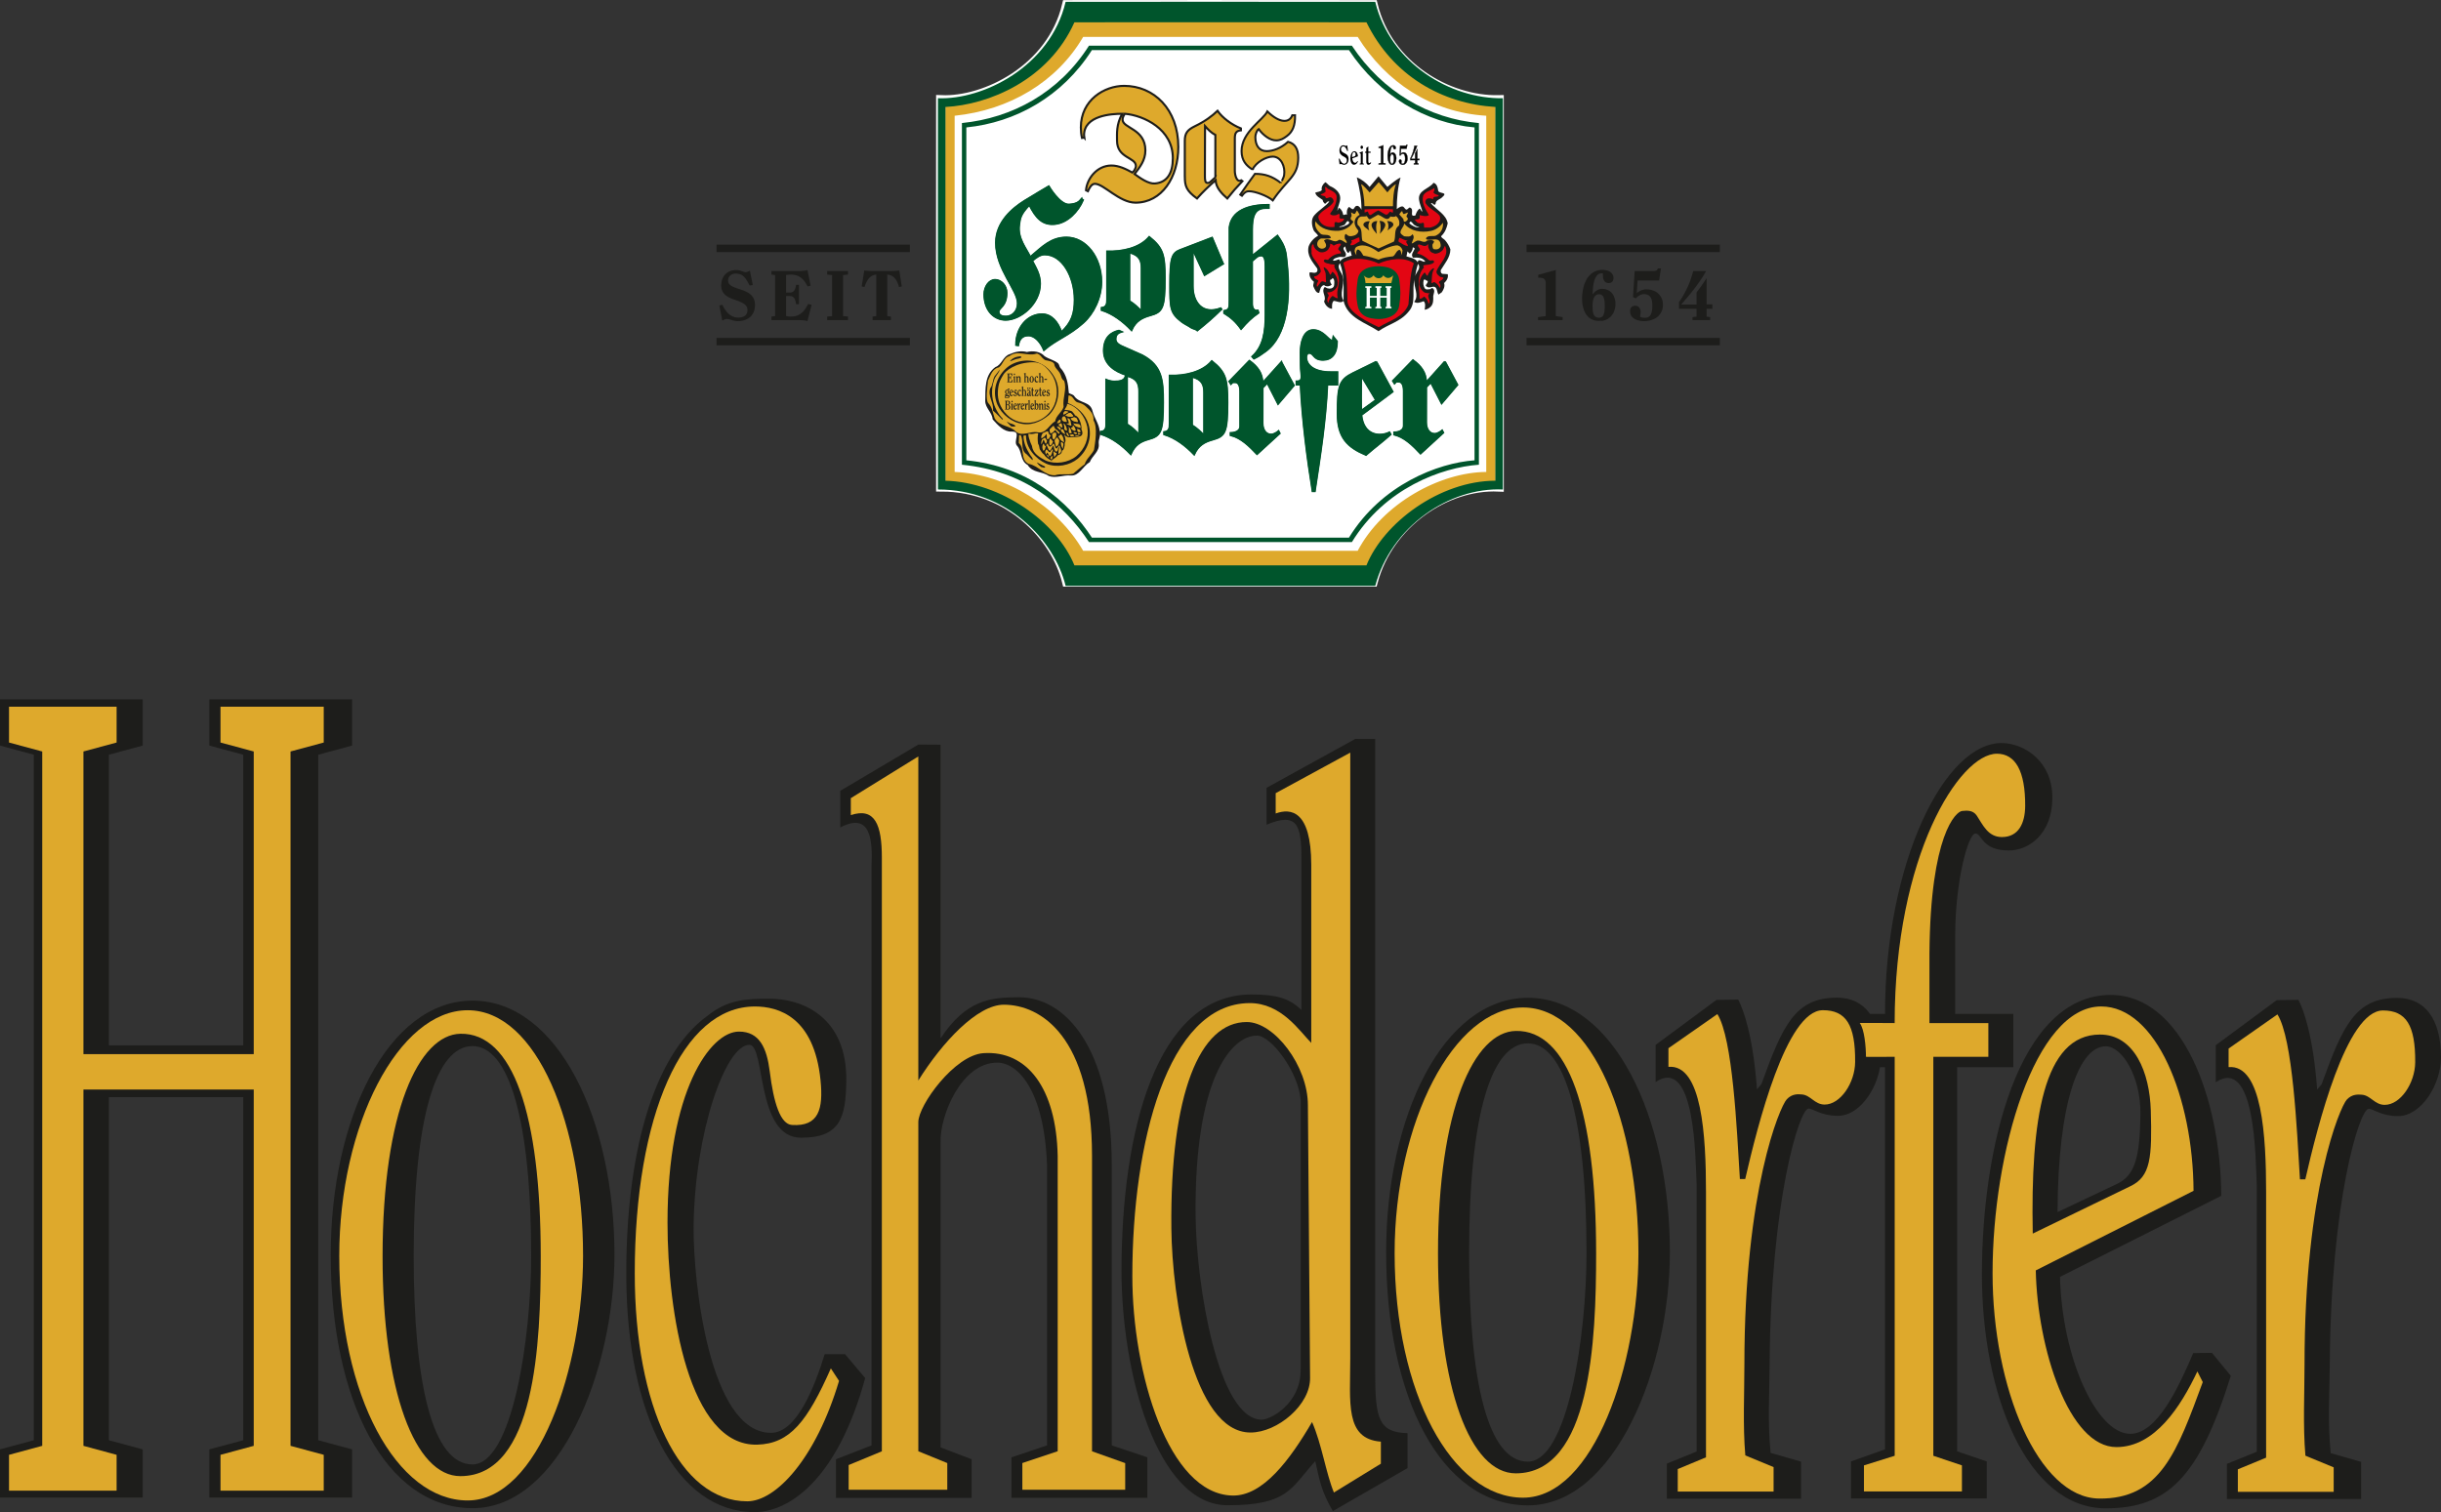 <?xml version="1.0" encoding="UTF-8"?><svg id="b" xmlns="http://www.w3.org/2000/svg" viewBox="0 0 741.72 459.59"><rect x="0" y="0" width="741.72" height="459.59" fill="#333333" stroke="none"/><defs><style>.e{stroke-linejoin:round;stroke-width:.04px;}.e,.f,.g{fill:#fff;}.e,.g{stroke:#fff;}.h,.i,.g,.j,.k,.l,.m,.n,.o,.p{fill-rule:evenodd;}.h,.i,.k,.o{fill:#00552c;}.h,.j{stroke-width:.63px;}.h,.j,.l,.q,.m,.o,.r{stroke-miterlimit:3.86;}.h,.k,.o{stroke:#00552c;}.s,.n{fill:#1d1d1b;}.t{stroke-width:.11px;}.t,.j,.l,.q,.m,.r{stroke:#1d1d1b;}.u,.j,.l,.q,.r{fill:none;}.v{fill:#e30613;}.g{stroke-width:3.18px;}.k{stroke-width:.44px;}.w,.m,.p{fill:#dea92c;}.l,.q{stroke-width:.02px;}.m{stroke-width:.61px;}.o{stroke-width:.6px;}.r{stroke-width:2.95px;}</style></defs><g id="c"><polyline class="n" points="217.72 74.36 276.47 74.36 276.47 76.62 217.72 76.62 217.72 74.36"/><polyline class="n" points="217.72 102.7 276.47 102.7 276.47 104.95 217.72 104.95 217.72 102.7"/><polyline class="n" points="463.85 74.36 522.59 74.36 522.59 76.62 463.85 76.62 463.85 74.36"/><polyline class="n" points="463.85 102.7 522.59 102.7 522.59 104.95 463.85 104.95 463.85 102.7"/><polyline class="n" points="467.35 97.29 467.35 96.39 469.68 96.08 469.68 85.97 469.64 85.51 469.5 85.13 469.3 84.86 469.04 84.65 468.71 84.51 468.31 84.44 467.9 84.4 467.41 84.44 467.41 83.52 472.74 82.08 472.74 96.08 474.82 96.39 474.82 97.29 467.35 97.29"/><path class="n" d="M485.4,96.54l-.41-.14-.31-.2-.25-.3-.2-.35-.13-.42-.09-.46-.07-.54v-.53s-.04-.59-.04-.59l.03-.44v-.43s.07-.45.07-.45l.08-.43.12-.4.14-.39.2-.34.26-.28.3-.23.36-.14.41-.04.44.04.34.14.28.23.22.3.16.37.13.41.09.46.05.52.04.54v1.06l-.04.48-.03.45-.06.46-.1.4-.12.36-.18.31-.22.25-.28.2-.33.12-.4.04-.47-.04M486.58,97.56l.71-.13.68-.22.61-.3.52-.39.47-.43.39-.52.33-.55.25-.62.18-.67.13-.68.02-.72-.02-.65-.13-.64-.18-.58-.22-.58-.3-.51-.38-.45-.44-.39-.52-.32-.58-.23-.66-.16-.72-.05-.49.06-.49.17-.5.25-.48.32-.43.42-.35.46h-.04v-.57l.04-.6.04-.62.07-.61.09-.6.12-.6.14-.56.19-.52.22-.46.25-.42.3-.32.32-.27.38-.16.44-.05h.31s.23.07.23.07l-.02.51v.41s.05.36.05.36l.09.38.13.32.19.31.23.26.28.17.36.12.4.04.41-.03.31-.12.25-.16.21-.2.14-.24.09-.28.07-.28v-.3s-.05-.48-.05-.48l-.16-.42-.24-.39-.33-.33-.4-.29-.47-.21-.52-.15-.56-.1-.6-.04-.78.04-.72.15-.66.23-.62.3-.55.38-.48.43-.44.51-.42.53-.33.61-.3.63-.26.67-.21.7-.16.71-.12.69-.09.73-.07.73v.7l.02.76.05.73.13.72.17.68.22.66.26.61.31.55.4.51.42.45.5.37.55.32.61.22.68.15.76.05.79-.05"/><polyline class="n" points="498.95 97.6 498.4 97.52 497.84 97.39 497.34 97.24 496.86 97.02 496.42 96.77 496.04 96.44 495.73 96.06 495.51 95.62 495.35 95.11 495.31 94.55 495.35 94.12 495.46 93.75 495.64 93.45 495.87 93.23 496.17 93.06 496.54 92.96 496.94 92.92 497.32 92.98 497.67 93.11 497.96 93.36 498.2 93.64 498.38 93.99 498.48 94.34 498.53 94.75 498.5 95.14 498.46 95.48 498.4 95.81 498.37 96.12 498.42 96.29 498.62 96.4 498.92 96.51 499.37 96.57 499.9 96.58 500.37 96.54 500.79 96.42 501.1 96.21 501.39 95.94 501.62 95.58 501.8 95.16 501.93 94.68 502.03 94.13 502.06 93.52 502.08 92.86 502.06 92.38 502.03 91.92 501.96 91.47 501.85 91.02 501.69 90.63 501.5 90.3 501.23 89.98 500.93 89.73 500.55 89.56 500.1 89.44 499.59 89.38 499.05 89.44 498.6 89.57 498.16 89.78 497.77 90.05 497.39 90.35 497.05 90.68 496.2 90.3 496.72 82.39 502.51 82.39 502.84 82.36 503.13 82.28 503.38 82.15 503.6 81.93 503.78 81.59 504.7 81.59 504.13 85.26 497.59 85.26 497.35 89.05 497.82 88.73 498.27 88.46 498.73 88.25 499.21 88.09 499.73 87.97 500.32 87.95 501.1 88 501.85 88.14 502.51 88.37 503.13 88.66 503.69 89.06 504.15 89.51 504.56 90.04 504.88 90.6 505.11 91.22 505.26 91.9 505.3 92.61 505.26 93.38 505.11 94.09 504.85 94.75 504.51 95.32 504.12 95.85 503.64 96.31 503.09 96.71 502.46 97.02 501.8 97.27 501.1 97.45 500.33 97.58 499.53 97.61 498.95 97.6"/><polyline class="n" points="514.29 97.29 514.29 96.39 515.51 96.23 515.51 93.88 510.18 93.88 510.18 91.84 510.77 90.96 511.37 90 511.94 88.97 512.51 87.85 513.07 86.64 513.59 85.33 514.06 83.9 514.5 82.39 518.38 82.39 518.38 82.44 517.47 84.01 516.45 85.53 515.39 87.02 514.29 88.46 513.15 89.87 512 91.22 510.84 92.56 515.51 92.56 515.51 88.87 516.54 87.51 517.55 86.08 518.54 84.58 518.57 84.58 518.57 92.5 520.32 92.5 520.32 93.88 518.57 93.88 518.57 96.23 519.65 96.39 519.65 97.29 514.29 97.29"/><polyline class="n" points="223.6 97.58 223.12 97.49 222.7 97.39 222.33 97.27 221.97 97.16 221.61 97.05 221.25 96.98 220.84 96.95 220.48 96.99 220.13 97.12 219.79 97.29 219.47 97.45 218.58 92.86 219.47 92.64 219.79 93.25 220.13 93.84 220.51 94.39 220.92 94.9 221.36 95.35 221.87 95.76 222.43 96.09 223 96.32 223.66 96.49 224.36 96.54 224.99 96.49 225.55 96.37 226 96.2 226.42 95.93 226.73 95.59 226.96 95.2 227.09 94.78 227.13 94.26 227.09 93.79 226.97 93.37 226.76 93.01 226.48 92.68 226.16 92.4 225.79 92.16 225.37 91.94 224.91 91.72 224.43 91.52 223.91 91.34 223.4 91.16 222.89 90.99 222.36 90.78 221.84 90.56 221.36 90.33 220.9 90.05 220.48 89.73 220.11 89.38 219.79 89 219.52 88.54 219.31 88.02 219.18 87.46 219.13 86.79 219.2 85.97 219.34 85.2 219.6 84.51 219.94 83.89 220.39 83.36 220.9 82.92 221.49 82.56 222.16 82.28 222.91 82.13 223.72 82.08 224.35 82.12 224.89 82.23 225.35 82.39 225.78 82.54 226.18 82.68 226.54 82.74 226.86 82.69 227.23 82.57 227.56 82.44 227.87 82.29 228.74 86.62 227.81 86.79 227.52 86.28 227.25 85.79 226.97 85.31 226.68 84.86 226.37 84.45 226.04 84.08 225.65 83.75 225.23 83.51 224.75 83.31 224.21 83.19 223.58 83.14 223.1 83.18 222.65 83.29 222.26 83.47 221.92 83.71 221.62 84.01 221.41 84.38 221.28 84.81 221.23 85.29 221.28 85.69 221.4 86.03 221.58 86.33 221.83 86.59 222.14 86.83 222.51 87.05 222.91 87.24 223.36 87.42 223.83 87.59 224.3 87.75 224.82 87.92 225.33 88.09 225.83 88.26 226.35 88.48 226.82 88.7 227.28 88.95 227.74 89.25 228.15 89.57 228.49 89.95 228.81 90.38 229.07 90.86 229.25 91.4 229.37 92.01 229.42 92.69 229.37 93.48 229.24 94.18 229.02 94.83 228.72 95.4 228.37 95.91 227.94 96.36 227.42 96.74 226.86 97.05 226.25 97.29 225.59 97.47 224.91 97.58 224.15 97.61 223.6 97.58"/><polyline class="n" points="246.61 92.64 245.56 92.4 245.19 93.07 244.81 93.7 244.4 94.26 243.96 94.78 243.48 95.19 242.97 95.55 242.39 95.85 241.76 96.06 241.05 96.19 240.27 96.22 239.8 96.21 239.33 96.15 238.86 96.04 238.86 89.98 240.07 89.98 240.51 90.04 240.84 90.17 241.12 90.38 241.36 90.65 241.53 90.97 241.67 91.32 241.76 91.69 241.84 92.06 241.9 92.44 242.77 92.44 242.77 86.58 241.9 86.58 241.84 86.94 241.76 87.28 241.67 87.63 241.53 87.97 241.36 88.28 241.12 88.54 240.84 88.74 240.51 88.88 240.07 88.93 238.86 88.93 238.86 83.57 239.61 83.49 240.35 83.45 241.14 83.51 241.87 83.65 242.52 83.88 243.1 84.2 243.63 84.6 244.12 85.1 244.58 85.67 244.99 86.33 245.4 87.05 246.32 86.85 245.35 82.08 244.91 82.2 244.38 82.28 243.76 82.34 243.12 82.38 242.46 82.39 234.41 82.39 234.41 83.45 235.52 83.61 235.52 96.08 234.41 96.22 234.41 97.29 242.46 97.29 243.23 97.31 243.89 97.34 244.46 97.39 244.95 97.49 245.35 97.61 246.61 92.64"/><polyline class="n" points="251.34 97.29 251.34 96.22 252.84 96.08 252.84 83.61 251.34 83.45 251.34 82.39 257.67 82.39 257.67 83.45 256.18 83.61 256.18 96.08 257.67 96.22 257.67 97.29 251.34 97.29"/><polyline class="n" points="270.71 96.22 269.6 96.08 269.6 83.45 270.21 83.55 270.75 83.72 271.22 83.98 271.65 84.31 272 84.71 272.32 85.13 272.58 85.62 272.81 86.15 273.01 86.69 273.16 87.24 274.01 87.07 273.26 82.23 272.81 82.27 272.29 82.31 271.67 82.36 271.01 82.38 270.35 82.39 265.5 82.39 264.84 82.38 264.2 82.36 263.59 82.31 263.04 82.27 262.6 82.23 261.84 87.07 262.68 87.24 262.87 86.72 263.07 86.2 263.31 85.69 263.59 85.2 263.89 84.74 264.25 84.35 264.66 84.01 265.12 83.74 265.66 83.55 266.26 83.45 266.26 96.08 265.14 96.22 265.14 97.29 270.71 97.29 270.71 96.22"/><line class="u" x1="397" y1="173.19" x2="396.93" y2="173.22"/><line class="r" x1="397" y1="173.19" x2="396.93" y2="173.22"/><path class="g" d="M417.07,1.62c4.51,18.47,22.71,29.21,38.28,28.9v117.3c-16.16-.73-33.54,11.23-38.28,28.9h-92.78c-3.37-13.61-17.46-28.9-38.26-28.9,0,0-.06-96.33,0-117.3,13.38.55,33.64-9.4,38.26-28.9,0,0,80.17-.06,92.78,0Z"/><path class="s" d="M438.2,83.2c-.45-.25-.45-.66-.41-1.1,1.17-1.99,2.88-3.79,2.92-6.28-.34-1.04-.89-1.97-1.64-2.83-.36-.41-1.12-.68-1.18-1.19,1.18-1.1,1.7-2.48,2.01-3.91-.45-2.73-3.42-4.09-5.11-6.1.39-.26.73.31,1.1.5l.32-.31c.02-1.25,1.44-1.32,2.09-2.11,1.91-1.65-1.34-.83-1.32-2.09-.12-.91-.41-1.94-1.4-2.22-1.25,1.84-4.85,2.22-4.38,5.23.17,1.22.74,2.4,1.01,3.51-.55-.13-.36-.69-.83-.9-.71.49-1.04,1.3-1.31,2.09-2.03.56-.21-1.73-1.5-2.33-.29-.27-.55.14-.78.32-.78.79-.98-.75-1.7-.74-.73,0-1.67.81-1.67.81,0-3.11.3-6.73,1.15-9.59-1.38.57-4,2.86-4,2.86-.78-.91-2.69-3.25-2.69-3.25l-2.72,3.25c-.95-1.17-2.41-2.33-3.88-2.91.78,3.16,1.42,6.32,1.42,9.85,0,0-.64-1.27-1.34-1.2-.59.05-.57.33-1.12,1.01-.56.1-.86-.46-1.31-.68-.71.56-.8,1.67-.6,2.4-.3-.4-.84.2-1.19,0-.12-.84-.49-1.66-1.3-2.13-.29.25-.19.69-.49.82.15-1.19.89-2.41.89-3.81-.02-1.75-1.63-3.01-3.09-3.6-.5-.29-.99-.97-1.42-1.19-.71.53-1.33,1.47-1.09,2.4-.55.57-1.34.51-1.99.78.24,1.14,1.48,1.6,2.27,2.22-.02.51.41.91.71,1.19.42-.25.73-.98,1.29-.68-1.24,1.53-3.1,2.5-4.5,4.09-1.14,1.19-.85,3.12-.29,4.52.25.65,1.17,1.16,1.37,1.78-1.29.65-2.36,1.88-2.86,3.22-.65,2.73,1.18,4.71,2.6,6.7.17.42.12,1.06-.4,1.22-.63.29-1.31-.16-1.91,0-.19,1.06.35,2.07,1.3,2.8-.01.53-.36,1.09-.08,1.59.34.73.78,1.91,1.69,1.81.16-.56.28-1.08.5-1.59.32-.5.85-1.09,1.4-.5.66.22,1.42.07,1.91-.41-.24-.43-.68-.93-.4-1.5.32.06.46-.32.69-.51.68.42.53,1.64.4,2.42-.32.8-1.27.91-2,.69-.4-.07-.79-.73-1.09,0-.62,1.37.87,2.54.09,4.01.3,1.04,1.22,2.15,2.42,2.22.01-.75-.14-1.78.49-2.4.98.03,2.12.88,3.01,0,1.16,5.2,6.85,6.67,10.61,9.21,3.01-2.16,6.64-2.79,9.2-6.01,2.37-2.6.86-6.48,1.73-9.7-.35,2.41,1.57,4.72-.09,6.79.89.63,2.04.12,2.88-.19.71.63.38,1.94.31,2.6.68-.09,1.31-.42,1.81-.91.88-.84.82-2.19.79-3.29.12-.71.68-1.72-.11-2.31-.21-.22-.53-.02-.69.22-.57.03-1.47.37-1.81-.31-.41-.66-.49-1.55-.31-2.32.27-.75.75.22,1.21.12.34.75-1.18,1.34-.22,1.78.88.67,1.88-.43,2.65.23.56.62.44,1.5.86,2.18l1-.68c.56-.82,1.04-1.76.73-2.82.79-.72,1.35-1.69,1.1-2.7l-1.69-.12ZM408.13,68.49c.93,0,.99-2.11,1.88-.91-.12.78-1.12.85-1.69,1.22-.47.06-.88.25-1.41.19.25-.33.86-.19,1.22-.5ZM408.24,91.35c-1.36-2.1.35-4.55-.22-6.93,0-1.6-2.1-2.81-.86-4.41,1.36,3.45,1.09,7.58,1.09,11.33ZM407.15,79.51s.06-.57-.32-.69c-.6.12-1.07.56-1.82.37.32-.78,1.28-.88,2-1.09.51-.12,1.64.35,1.91-.4.48-1.13-1.6-1.99-.18-2.8.22.63.28,1.67.99,2,.22-.21.32-.5.6-.71l.41,1.5c-1.2.44-2.79.53-3.59,1.81ZM430.09,68.56c.37.27.79.41,1.25.53-1.04.22-2.24-.48-3.11-1.19.47-1.49,1.14.59,1.85.65ZM430.04,83.91c-.04.14-.06.29-.08.43,0-.14.03-.29.08-.43.15-1.28.44-2.53.84-3.7,1.07,1.35-.55,2.41-.84,3.7ZM430.78,79.7c-.73-1.22-2.21-1.39-3.42-1.78.1-.5.2-1.01.31-1.51l.7.7c.51-.54.94-1.13.91-1.91.25,0,.54.18.6.4-.35.85-1.32,1.78-.52,2.72,1.46-.12,3,0,3.72,1.2-.85.28-2.15-1.25-2.28.19Z"/><path class="p" d="M415.66,5.96c8.09,16.53,22.61,25.03,38.79,26v114.72c-17.06.04-33.51,12.91-38.79,26h-89.65c-5.32-13.23-21.71-25.52-38.77-26,0,0-.08-94.77,0-114.72,13.08-.66,30.83-8.18,38.77-26,0,0,77.22-.06,89.65,0ZM412.55,11.22c8.6,13.84,22.5,22.98,39.06,23.96v108.27c-14.13.09-31.48,9.6-39.06,23.96h-83.42c-7.88-13.56-23.38-23.34-39.05-23.96,0,0-.05-89.2,0-108.27,16.66-1.71,31.07-10.29,39.05-23.96h83.42Z"/><path class="i" d="M409.89,15.22c9.18,13.85,23.33,22.18,38.16,23.51v101.18c-11.16.81-28.31,7.43-38.16,23.51h-78.1c-7.44-11.38-19.66-21.69-38.16-23.51V38.73c15.01-1.49,29.22-9.46,38.16-23.51h78.1ZM410.78,13.89c9.33,14.08,23.5,22.15,38.6,23.52v103.84c-11.38.82-28.59,7.15-38.6,23.52h-79.88c-7.56-11.59-19.8-21.68-38.61-23.52V37.4c15.28-1.53,29.53-9.23,38.61-23.52h79.88Z"/><path class="w" d="M418.94,55.38s1.85,2.06,2.63,3.09c.66-.83,1.55-1.93,2.61-2.49-.74,1.85-.92,4.72-.92,6.7-2.83,0-5.82-.01-8.66-.01,0-2.38-.49-4.83-1.01-6.67.49-.01,2.59,2.51,2.59,2.51l2.75-3.12Z"/><path class="v" d="M403.84,57.56c.91.5,2.5,1.11,2.31,2.5-.05,1.91-.92,3.48-2.01,4.91.33.56,1.25.56,1.88.41.34-.1.85-.6.99-.22.16.57-.33,1.12.42,1.32h.99c-.12.78-.94,1.07-1.6,1.19-.47.12-.98-.57-1.31.12v1.19c-1.63.19-3.38-.13-4.4-1.6-.27-.6-.74-1.22-.4-1.91,1.16-1.79,3.44-2.3,4.51-4.11.05-.6-.22-1.06-.71-1.32-.6-.41-1.63.85-1.8-.29-.47-.31-1.09-.21-1.5-.62.48-.24,1.17-.38,1.6-.87l-.19-1.42c.51-.09.7.67,1.22.7Z"/><path class="v" d="M435.79,57.16c.28.5-.13.97-.22,1.4.45.54,1.07.57,1.62.81-.29.85-1.87-.09-1.7,1.19-.54-.22-1.21-.4-1.8-.19-.5.31-.74.91-.5,1.41,1.04,1.62,2.89,2.26,4.19,3.7.33.43.23,1.12.11,1.6-.5,1.21-1.74,1.83-2.89,2.09h-1.81c-.28-.44.17-1.16-.39-1.5-.54.26-1.19.26-1.69,0l-.82-.88c.37-.25,1.19.09,1.49-.51v-.9c.77.15,1.99.59,2.82,0-1.04-1.82-2.4-3.72-1.72-6.01.78-1.31,2.25-1.34,3.32-2.22Z"/><path class="v" d="M423.26,63.59v.99c-.4.09-.6-.22-.91-.27-.43.39-.75,1.32-1.58.77l-1.95-1.13c-2.19.94-2.51,2.47-3.19.34l-.99.3v-.94c2.83-.17,5.94-.24,8.63-.04Z"/><path class="w" d="M413.15,65.29c-.57.29-1.25.88-1.4,1.51-.48,1.29.28,2.38.99,3.28.09.67-.54,1.19-.99,1.41-.6.21-1.35.45-2.02.19l-.81-.59c-.46.4-.32.93-.27,1.49.25.41.75.86.5,1.32-.78-.35-1.38-1.11-2.32-1-1.56,1.4-2.99-1.1-4.51.19.25.62.9,1.21.49,2-.4.47-1.06.62-1.6.41-.4-.13-.78-.51-.91-.91-.24-.94.32-1.76,1.1-2.1,1.01-.06,2.13.19,3.01-.19-.44-1.51-2.32-.45-3.2-1.32-.99-.93-1.88-2.1-1.5-3.7,1.6,2.34,4.24,2.97,7.02,2.88,1.88-.25,3.53-1.09,4.53-2.78-.35-.47-1.13-.53-.74-1.42.39-.19.03-1.22,0-1.4.44.09.68.59,1.22.4l.58-1c.32.32.53.89.81,1.31Z"/><path class="w" d="M426.56,65.07l1.3-.5c-.27.88-.83,1.17-.19,1.6.37.53-.27,1.07-.72,1.22-.65.12-.3-.73-.68-1.01l-1.09-1.22c.27-.3.49-.87.87-1,.19.31.11.72.51.91Z"/><path class="w" d="M422.49,65.8c.51.12,1.25.22,1.7-.12.86.65,1.22,1.81.91,2.9-1.71,1.1-.84,3.27-1.52,4.83l-4.69,2.1c-1.66-.75-3.31-1.48-4.91-2.32-.47-1.6.21-3.67-1.41-4.79-.19-.65-.19-1.22.09-1.81.53-1.23,1.75-.56,2.6-.91.43.3.6,1.37,1.32.81l2.1-1.19c1.28.16,2.78,2.39,3.81.5Z"/><path class="s" d="M420.95,68.29c.04,1.04-1.66,2.78-1.66,2.78,0,0,.56-2.46-.12-3.9.76-.12,1.71.35,1.78,1.12Z"/><path class="s" d="M423.39,68.26c0,.54-.75,1-1.76,1.77.4-.94.35-2.03-.17-2.85,1.13,0,1.94.44,1.93,1.08Z"/><path class="w" d="M436.69,71.4c-.96.82-2.79-.25-3.42,1.1l.28.3c1.39.45,3.21-.78,4.02.79.12.5.39,1.16,0,1.6-.45.69-1.32.69-2.01.5-.28-.37-.32-.88-.28-1.39l.5-.81c-.35-.76-1.44-.47-2.11-.4-1.12,1.19-2.25-.56-3.4.22-.47.14-.79.66-1.32.68.19-.9,1.12-1.93.22-2.81-.53.97-1.69.71-2.51.63-.4-.32-1-.6-1.12-1.13,0-1.09,1.09-1.71,1.12-2.78,1.85,2.37,5.21,2.91,8.11,2.29,1.44-.27,2.79-1.26,3.68-2.5.16,1.44-.43,2.97-1.78,3.72Z"/><path class="v" d="M413.15,73.41c-.96.31-1.62,1.35-2.81,1.09.03-.4.3-.69.5-1-.2-.12-.21-.32-.2-.5.89-.06,1.54-.75,2.4-.82l.12,1.23Z"/><path class="v" d="M427.77,73.1c-1.19.44.22,1,0,1.72-.99-.19-1.94-.82-2.73-1.32-.25-.4.09-.81.14-1.19.9.12,1.55.87,2.59.78Z"/><path class="v" d="M405.23,74.69c.65-.39,1.3-.76,2.2-.6.14.6-.85,1-.79,1.73.24.37.88.53.79,1.19-1.55.11-2.85.74-3.91,1.99-.48-.03-1.11-.44-1.29.32.34.81,1.44.71,2.18,1l1.11.09c-.41,1.09.91,1.97,1,3.1,1.06,2.44-.75,4.69,0,7.1-.63.07-1.06-.43-1.59-.69-.76.6-1.17,1.32-1.29,2.19-.54-.71-.31-1.5.1-2.19.06-.46-.48-.66-.41-1.09.93.15,1.65-.25,2.31-.82.6-.56.88-1.29.88-2.09-.09-1.28-.6-2.47-1.59-3.31-.4.16-.34.84-.78.9-.35-.9-.94-1.95-1.91-2.32-.09.69.52,1.28.58,2l.11,2.63c-.64-.13-1.2-.68-1.71.1l-.99,1.28c-.34-.69.12-1.3.4-1.88-.43-.44-1.37-.5-1.31-1.32.85,0,1.63-.65,2-1.4,0-2.11-2.32-3.51-2.8-5.51.11-.91-.25-2.04.3-2.8.53-.15.22.57.5.79.27.69.99,1.13,1.61,1.51.96.27,1.93,0,2.6-.69.34-.57.8-1.07.62-1.82.42.09.8.21,1.09.6Z"/><path class="v" d="M433.87,74.31h.19c-.31.69.13,1.32.42,1.89.4.63,1.03.71,1.59.91.9-.04,1.68-.42,2.33-1.11l.67-1.31c1.54,3.13-1.72,5.23-2.59,7.82-.04.75.66,1.29,1.22,1.69.34-.05.52.22.86.13.2,1.04-2.17.91-.98,2,.12.34.17.84,0,1.19-.32-.32-.54-.82-.89-1.19-.43-.29-.95-.96-1.4-.31h-.32c.17-1.47,0-3.07.82-4.32l-.22-.2c-.88.48-1.51,1.41-1.79,2.32-.56-.14-.42-.74-.9-1-1.04,1-1.56,2.2-1.6,3.6.09,1,.69,1.91,1.6,2.51.53.08,1.03.29,1.6.19-1.41.97.7,2.19-.42,3.23-.11-.88-.53-1.63-1.29-2.22-.43.34-.84.68-1.41.71-.02-3.13-1.05-7.04,1.31-9.52l-.21-.63c1-.32,2.48-.06,3.32-1-.12-1.01-.98-.25-1.51-.59-1.1-.97-2.23-1.79-3.59-2-.07-.5.5-.73.78-1.11.09-.65-1.06-1.16-.41-1.7,1.04.1,1.91,1.04,2.81,0Z"/><path class="w" d="M418.84,76.61s4.09-2.26,5.93-2.01c.78.26,1.19.81,1.4,1.5.04.6-.49,1.6-.49,1.6.15-.59.15-1.39-.41-1.78-1.06.24-1.19,1.56-2.01,2-1.43.15-3.1.37-4.35,1.01-1.6-.55-2.96-.98-4.65-1.23-.44-.66-.8-1.66-1.69-1.88-.72.34-.4,1.78-.4,1.78,0,0-.42-.71-.55-1.14,0-.77.21-1.24.63-1.46,2.32-1.14,4.81.35,6.6,1.61Z"/><path class="v" d="M418.94,80.11c3-1.39,7.75-2.16,10.66-.09-1.37,3.81-1.2,8.44-1.63,12.52-1.46,3.91-5.9,4.95-9.03,6.92-2.97-1.49-9.1-4.16-9.51-7.83-.15-3.54.09-7.51-1-10.8-.04-.35-.24-.62-.19-1.01,3.08-1.98,7.71-1.13,10.7.29Z"/><path class="i" d="M416.72,81.13c1.63-.3,2.73-.27,4.28,0,2.26.39,3.87,1.73,4.16,3.8.48,3.3.48,4.95,0,8.02-.33,2.07-1.93,3.31-4.16,3.8-1.55.35-2.65.26-4.28,0-2.27-.37-3.78-1.73-4.17-3.8-.55-2.86-.46-4.62,0-8.02.28-2.08,1.9-3.37,4.17-3.8Z"/><path class="w" d="M420.32,83.68c1.57,1.82,3.01,0,3.01,0l-.56,2.35h-7.85s-.08-1.65-.57-2.35c0,0,1.53,1.87,3.03,0,.73,1.19,2.41,1.19,2.94,0Z"/><polygon class="f" points="419.32 87.45 419.32 90.01 421.45 90.01 421.45 87.45 421.03 87.38 421.03 87.08 422.79 87.08 422.79 87.38 422.38 87.45 422.38 93.29 422.79 93.36 422.79 93.66 421.03 93.66 421.03 93.36 421.45 93.29 421.45 90.4 419.32 90.4 419.32 93.29 419.74 93.36 419.74 93.66 417.97 93.66 417.97 93.36 418.38 93.29 418.38 90.4 416.25 90.4 416.25 93.29 416.66 93.36 416.66 93.66 414.91 93.66 414.91 93.36 415.32 93.29 415.32 87.45 414.91 87.38 414.91 87.08 416.66 87.08 416.66 87.38 416.25 87.45 416.25 90.01 418.38 90.01 418.38 87.45 417.97 87.38 417.97 87.08 419.72 87.08 419.74 87.38 419.32 87.45"/><polygon class="e" points="419.32 87.45 419.32 90.01 421.45 90.01 421.45 87.45 421.03 87.38 421.03 87.08 422.79 87.08 422.79 87.38 422.38 87.45 422.38 93.29 422.79 93.36 422.79 93.66 421.03 93.66 421.03 93.36 421.45 93.29 421.45 90.4 419.32 90.4 419.32 93.29 419.74 93.36 419.74 93.66 417.97 93.66 417.97 93.36 418.38 93.29 418.38 90.4 416.25 90.4 416.25 93.29 416.66 93.36 416.66 93.66 414.91 93.66 414.91 93.36 415.32 93.29 415.32 87.45 414.91 87.38 414.91 87.08 416.66 87.08 416.66 87.38 416.25 87.45 416.25 90.01 418.38 90.01 418.38 87.45 417.97 87.38 417.97 87.08 419.72 87.08 419.74 87.38 419.32 87.45"/><path class="p" d="M329.46,41.83c-.04-.24-.06-.5-.06-.75,0-5.98,8.34-6.5,11.59-6.5-1.83,3.3-1.57,6-1.57,8.18,0,5.4,5.73,4.98,5.73,7.7,0,.69-.6,1.65-1.06,1.99-2.03-1.11-4.13-2.14-6.38-2.14-4.36,0-7.42,3.95-7.72,7.53l.58.29c.45-.99,1.09-2.28,2.14-2.26,2.66.01,7.44,5.73,12.32,5.73,7.99,0,13.01-7.69,13.01-16.92,0-11.48-7.41-18.58-16.48-18.58-5.92,0-13.13,4.24-13.13,12.64,0,1.14.11,2.21.34,3.19l.68-.11ZM356.38,48.07c0,4.51-1.68,7.39-5.46,7.7-1.97.16-4.5-1.66-6.17-2.87,1.58-2.11,3.28-4.1,3.28-7.18,0-6.66-6.92-6.69-6.92-9.36,0-.67.27-1.12.67-1.79,5.84.53,14.6,4.68,14.6,13.49Z"/><path class="j" d="M329.46,41.83c-.04-.24-.06-.5-.06-.75,0-5.98,8.34-6.5,11.59-6.5-1.83,3.3-1.57,6-1.57,8.18,0,5.4,5.73,4.98,5.73,7.7,0,.69-.6,1.65-1.06,1.99-2.03-1.11-4.13-2.14-6.38-2.14-4.36,0-7.42,3.95-7.72,7.53l.58.29c.45-.99,1.09-2.28,2.14-2.26,2.66.01,7.44,5.73,12.32,5.73,7.99,0,13.01-7.69,13.01-16.92,0-11.48-7.41-18.58-16.48-18.58-5.92,0-13.13,4.24-13.13,12.64,0,1.14.11,2.21.34,3.19l.68-.11ZM356.38,48.07c0,4.51-1.68,7.39-5.46,7.7-1.97.16-4.5-1.66-6.17-2.87,1.58-2.11,3.28-4.1,3.28-7.18,0-6.66-6.92-6.69-6.92-9.36,0-.67.27-1.12.67-1.79,5.84.53,14.6,4.68,14.6,13.49Z"/><path class="p" d="M360.02,53.62c0,2.91.41,4.32,3.7,6.71,1.76-2,3.68-3.85,5.65-5.54.12,2.29,1.9,4.08,3.55,5.54,1.59-2,2.82-3.42,4.59-5.27l-.34-.26c-1.37.77-1.96-1.56-1.96-2.93v-9.82c0-1.76.52-2.28,1.85-2.44v-.58c-2.83-1.12-5.69-3.27-7.1-5.35-1.51,1.45-3.7,3.16-6.94,4.71-2.21,1.08-3.01,2.09-3.01,4.42v10.8ZM369.3,53.9l-1.52,1.37c-.18.19-.48.34-.82.34-.77,0-.84-.83-.84-2.19l.04-15.09c.93,1.07,1.94,2.06,3.14,2.69v12.89Z"/><path class="j" d="M360.02,53.62c0,2.91.41,4.32,3.7,6.71,1.76-2,3.68-3.85,5.65-5.54.12,2.29,1.9,4.08,3.55,5.54,1.59-2,2.82-3.42,4.59-5.27l-.34-.26c-1.37.77-1.96-1.56-1.96-2.93v-9.82c0-1.76.52-2.28,1.85-2.44v-.58c-2.83-1.12-5.69-3.27-7.1-5.35-1.51,1.45-3.7,3.16-6.94,4.71-2.21,1.08-3.01,2.09-3.01,4.42v10.8ZM369.3,53.9l-1.52,1.37c-.18.19-.48.34-.82.34-.77,0-.84-.83-.84-2.19l.04-15.09c.93,1.07,1.94,2.06,3.14,2.69v12.89Z"/><path class="p" d="M380.6,51.54c.97-2.19,4.13-3.94,6.11-3.94,2.61,0,3.87,3.09,3.49,5.6-.15.99-1.06,2.4-1.04,2.37-2.58-1.99-4.79-2.73-7.83-2.73-1.57,2.19-3.01,4.11-4.47,6.32l.52.34c.66-.85,1.16-1.37,2.15-1.37,1.87,0,5.63,1.42,7.22,2.78,4.33-6.45,7.73-7.25,7.73-12.98,0-2.68-1.01-4.29-3.09-4.83-2.18,1.99-4.62,2.84-6.5,2.84-2.3,0-3.44-1.73-3.44-4.31,0-.72.42-2.03,1.02-2.39,1.39,1.9,3.49,3.49,5.39,3.43,1.21-.02,2.11-.52,3.18-1.33,1.78-1.32,2.52-3.21,2.48-6.31h-.84c-.92,2.42-3.86,2.48-7.59-1.16-1.22,2.57-7.83,6.22-7.83,12.06,0,2.81,1.42,4.44,3.34,5.61Z"/><path class="m" d="M380.6,51.54c.97-2.19,4.13-3.94,6.11-3.94,2.61,0,3.87,3.09,3.49,5.6-.15.99-1.06,2.4-1.04,2.37-2.58-1.99-4.79-2.73-7.83-2.73-1.57,2.19-3.01,4.11-4.47,6.32l.52.34c.66-.85,1.16-1.37,2.15-1.37,1.87,0,5.63,1.42,7.22,2.78,4.33-6.45,7.73-7.25,7.73-12.98,0-2.68-1.01-4.29-3.09-4.83-2.18,1.99-4.62,2.84-6.5,2.84-2.3,0-3.44-1.73-3.44-4.31,0-.72.42-2.03,1.02-2.39,1.39,1.9,3.49,3.49,5.39,3.43,1.21-.02,2.11-.52,3.18-1.33,1.78-1.32,2.52-3.21,2.48-6.31h-.84c-.92,2.42-3.86,2.48-7.59-1.16-1.22,2.57-7.83,6.22-7.83,12.06,0,2.81,1.42,4.44,3.34,5.61Z"/><path class="k" d="M389.35,110.12l-5.75,6.39c0-3.09-1.57-5.06-3.95-6.81l-6.06,6.24.44.72c.65-.67.48-.51,1.33-.51s1.52.83,1.52,2.83v10.64c0,1.54-1.76,2.01-2.92,2.01v.62c3.16.77,5.7,3.3,8,5.72l6.84-6.26-.32-.63s-1.15,1.03-2.27,1.03c-1.48,0-2.6-1.33-2.6-3.51l.02-10.77,1.47-1.5,3.26,6.38,4.75-5.56-3.76-7.02Z"/><path class="h" d="M389.35,110.12l-5.75,6.39c0-3.09-1.57-5.06-3.95-6.81l-6.06,6.24.44.72c.65-.67.48-.51,1.33-.51s1.52.83,1.52,2.83v10.64c0,1.54-1.76,2.01-2.92,2.01v.62c3.16.77,5.7,3.3,8,5.72l6.84-6.26-.32-.63s-1.15,1.03-2.27,1.03c-1.48,0-2.6-1.33-2.6-3.51l.02-10.77,1.47-1.5,3.26,6.38,4.75-5.56-3.76-7.02Z"/><path class="k" d="M406.34,113.15h-2.05c-4.98,0-7.41-2.08-7.41-4.6,0-.68.37-1.3.86-1.3,1.7,0,1.16,2.09,4.3,2.09,2.52,0,4.19-1.75,4.19-5.55l-1.09-1.37c-.11.45.19,1.08-.48,1.08-1.03,0-2.56-3.14-5.61-3.14s-3.82,4.13-3.82,6.77c0,1.27.04,2.53.04,3.82,0,3.18,1.04,5-1.29,5v.92h1.25c.53,11.1,2.11,22.9,3.63,32.4h.63c1.67-11,3.28-21.15,3.81-32.4h3.04v-3.71Z"/><path class="h" d="M406.34,113.15h-2.05c-4.98,0-7.41-2.08-7.41-4.6,0-.68.37-1.3.86-1.3,1.7,0,1.16,2.09,4.3,2.09,2.52,0,4.19-1.75,4.19-5.55l-1.09-1.37c-.11.45.19,1.08-.48,1.08-1.03,0-2.56-3.14-5.61-3.14s-3.82,4.13-3.82,6.77c0,1.27.04,2.53.04,3.82,0,3.18,1.04,5-1.29,5v.92h1.25c.53,11.1,2.11,22.9,3.63,32.4h.63c1.67-11,3.28-21.15,3.81-32.4h3.04v-3.71Z"/><path class="k" d="M439.05,109.93l-5.74,6.41c0-3.09-1.57-5.06-3.96-6.81l-6.06,6.24.45.72c.62-.67.47-.51,1.32-.51s1.52.83,1.52,2.83v10.63c0,1.55-1.75,2.01-2.91,2.01v.62c3.15.77,5.68,3.29,7.98,5.73l6.86-6.29-.32-.61s-1.17,1.01-2.27,1.01c-1.49,0-2.61-1.34-2.61-3.52l.02-10.75,1.46-1.5,3.27,6.39,4.74-5.57-3.76-7.02Z"/><path class="h" d="M439.05,109.93l-5.74,6.41c0-3.09-1.57-5.06-3.96-6.81l-6.06,6.24.45.72c.62-.67.47-.51,1.32-.51s1.52.83,1.52,2.83v10.63c0,1.55-1.75,2.01-2.91,2.01v.62c3.15.77,5.68,3.29,7.98,5.73l6.86-6.29-.32-.61s-1.17,1.01-2.27,1.01c-1.49,0-2.61-1.34-2.61-3.52l.02-10.75,1.46-1.5,3.27,6.39,4.74-5.57-3.76-7.02Z"/><path class="k" d="M336.16,129.16c0,.62-.04,1.96-1.67,2.11v.62c3.46,1.08,6.5,3.41,9.08,6.08,1.25-2.78,2.91-3.81,5.38-4.49,3.71-1.02,4.44-2.11,4.44-11.19,0-6.81-.34-11.07-6.33-14.28l-6.41-2.84c-1.04-.51-1.83-1.18-1.7-2.32.05-.66.26-1.57,1.75-2.01l-.71-.31c-2.34.51-4.55,2.06-4.55,6.08,0,4.28,3.72,6.34,6.64,7.27,0,1.96-1.96,2.12-3.53,2.12-.81,0-1.71-.25-2.39-.52v13.67ZM342.43,114.2c3.13.77,3.76,2.42,3.76,4.79v13.21c-1.08-1.13-2.34-2.38-3.76-3.2v-14.8Z"/><path class="h" d="M336.16,129.16c0,.62-.04,1.96-1.67,2.11v.62c3.46,1.08,6.5,3.41,9.08,6.08,1.25-2.78,2.91-3.81,5.38-4.49,3.71-1.02,4.44-2.11,4.44-11.19,0-6.81-.34-11.07-6.33-14.28l-6.41-2.84c-1.04-.51-1.83-1.18-1.7-2.32.05-.66.26-1.57,1.75-2.01l-.71-.31c-2.34.51-4.55,2.06-4.55,6.08,0,4.28,3.72,6.34,6.64,7.27,0,1.96-1.96,2.12-3.53,2.12-.81,0-1.71-.25-2.39-.52v13.67ZM342.43,114.2c3.13.77,3.76,2.42,3.76,4.79v13.21c-1.08-1.13-2.34-2.38-3.76-3.2v-14.8Z"/><path class="k" d="M355.43,129.26c0,.63-.09,1.96-1.66,2.1v.64c3.45,1.07,6.5,3.4,9.07,6.07,1.26-2.78,3.19-3.82,5.66-4.49,3.72-1.03,4.44-2.11,4.44-11.19,0-7.12-.5-9.18-4.71-12.59-2.97,3.5-8.44,4.54-12.79,4.39v15.07ZM362.17,114.48c3.12.78,3.75,2.42,3.75,4.79v13.21c-1.08-1.13-2.33-2.37-3.75-3.2v-14.8Z"/><path class="h" d="M355.43,129.26c0,.63-.09,1.96-1.66,2.1v.64c3.45,1.07,6.5,3.4,9.07,6.07,1.26-2.78,3.19-3.82,5.66-4.49,3.72-1.03,4.44-2.11,4.44-11.19,0-7.12-.5-9.18-4.71-12.59-2.97,3.5-8.44,4.54-12.79,4.39v15.07ZM362.17,114.48c3.12.78,3.75,2.42,3.75,4.79v13.21c-1.08-1.13-2.33-2.37-3.75-3.2v-14.8Z"/><path class="k" d="M418.21,109.98l-7.05,3.45c-4.17,2.06-4.68,3.86-4.68,12.32,0,7.23,3.02,10.12,8.58,12.49,3.01-2.59,4.58-3.68,7.45-6.21l-.32-.56c-3.12,1.48-7.98.87-8.56-5.36l9.49-7.06-4.92-9.06ZM413.6,124.91c-.09-.56-.09-7.2-.03-10.61h.19l4.39,7.31-4.55,3.3Z"/><path class="h" d="M418.21,109.98l-7.05,3.45c-4.17,2.06-4.68,3.86-4.68,12.32,0,7.23,3.02,10.12,8.58,12.49,3.01-2.59,4.58-3.68,7.45-6.21l-.32-.56c-3.12,1.48-7.98.87-8.56-5.36l9.49-7.06-4.92-9.06ZM413.6,124.91c-.09-.56-.09-7.2-.03-10.61h.19l4.39,7.31-4.55,3.3Z"/><path class="k" d="M371.61,80.15l-3.32-7.88-9.7,3.72c-2.51.98-3.01,2.57-3.01,10.41,0,7.17,0,8.67,3.49,11.35.85.67,2.07,1.19,2.93,1.81.4.26,1.48.48,1.84.84,2.9-2.33,4.6-3.81,7.28-6.41l-.19-.27c-5.56,2.08-8.52-1.76-8.52-6.75v-10.52l.31-.09,3.33,7.21,5.57-3.41Z"/><path class="o" d="M371.61,80.15l-3.32-7.88-9.7,3.72c-2.51.98-3.01,2.57-3.01,10.41,0,7.17,0,8.67,3.49,11.35.85.67,2.07,1.19,2.93,1.81.4.26,1.48.48,1.84.84,2.9-2.33,4.6-3.81,7.28-6.41l-.19-.27c-5.56,2.08-8.52-1.76-8.52-6.75v-10.52l.31-.09,3.33,7.21,5.57-3.41Z"/><path class="k" d="M373.62,91.54c0,2.06-.07,2.72-1.64,2.99v.61c2.14,1.34,3.57,2.6,5.14,4.8,1.75-2.01,3.14-3.42,5.26-4.87l-.18-.66c-1.12.21-1.76-.65-1.76-2.04v-13.07l1.48-1.24c.21-.21.9-.43,1.34-.43,1.13,0,1.3,1.66,1.3,3.32v14.77c0,5.18-.62,9.56-4.03,12.68l.5.56c1.42-.71,1.75-.93,3.46-2.17,6.55-4.72,7.67-16,6.55-26.55-.38-3.57-.29-4.95-2.88-8.58l-7.72,6.19v-8.08c0-3.72.59-6.55,4.09-6.55h.98v-.93h-.27c-5.88,0-11,1.76-11.62,6.86v22.39Z"/><path class="o" d="M373.62,91.54c0,2.06-.07,2.72-1.64,2.99v.61c2.14,1.34,3.57,2.6,5.14,4.8,1.75-2.01,3.14-3.42,5.26-4.87l-.18-.66c-1.12.21-1.76-.65-1.76-2.04v-13.07l1.48-1.24c.21-.21.9-.43,1.34-.43,1.13,0,1.3,1.66,1.3,3.32v14.77c0,5.18-.62,9.56-4.03,12.68l.5.56c1.42-.71,1.75-.93,3.46-2.17,6.55-4.72,7.67-16,6.55-26.55-.38-3.57-.29-4.95-2.88-8.58l-7.72,6.19v-8.08c0-3.72.59-6.55,4.09-6.55h.98v-.93h-.27c-5.88,0-11,1.76-11.62,6.86v22.39Z"/><path class="k" d="M328.64,60.51c-.78.94-1.55,1.53-3.75,1.69-2.86.2-6.22-5.55-6.22-5.55,0,0-5.27,3.09-7.39,4.43-3.57,2.24-8.63,6.41-8.63,12.71,0,8.06,6.63,14.25,6.63,18.4,0,2.49-1.72,4.05-3.62,4.05-.79,0-2.25-.15-2.25-1.51,0-1.19,2.43-1.58,2.43-5.73,0-2.21-1.71-3.92-3.45-3.92-1.89,0-3.28,2.16-3.28,4.37,0,4.72,2.82,7.74,6.48,7.74,4.45,0,10.43-4.85,10.43-10.97,0-2.72-1.26-4.75-2.41-6.95,1.15-.98,2.41-1.95,3.84-1.95,5.33,0,9.11,6.73,9.11,13.77,0,4.21-.82,6.87-4.06,9.93-1.03-3.12-3.04-5.49-5.86-5.49-4.25,0-7.88,3.85-7.88,9.31l.61.09c.31-1.93,1.27-2.99,3.11-2.99,2.11,0,3.85,2.21,4.74,4.41,3.81-3.28,7.43-4.26,11.94-8.28,3.08-2.75,5.47-7.54,5.47-12.41,0-7.44-4.7-13.46-10.58-13.46-4.66,0-7.28,2.8-11,5.96-1.29-2.71-3.93-5.68-3.39-9.75.27-2.16.37-3.26,3.13-6.17,1.98,3.95,3.97,6.22,7.79,5.82,3.78-.39,7-3.8,8.48-7.27l-.42-.26Z"/><path class="o" d="M328.64,60.51c-.78.94-1.55,1.53-3.75,1.69-2.86.2-6.22-5.55-6.22-5.55,0,0-5.27,3.09-7.39,4.43-3.57,2.24-8.63,6.41-8.63,12.71,0,8.06,6.63,14.25,6.63,18.4,0,2.49-1.72,4.05-3.62,4.05-.79,0-2.25-.15-2.25-1.51,0-1.19,2.43-1.58,2.43-5.73,0-2.21-1.71-3.92-3.45-3.92-1.89,0-3.28,2.16-3.28,4.37,0,4.72,2.82,7.74,6.48,7.74,4.45,0,10.43-4.85,10.43-10.97,0-2.72-1.26-4.75-2.41-6.95,1.15-.98,2.41-1.95,3.84-1.95,5.33,0,9.11,6.73,9.11,13.77,0,4.21-.82,6.87-4.06,9.93-1.03-3.12-3.04-5.49-5.86-5.49-4.25,0-7.88,3.85-7.88,9.31l.61.09c.31-1.93,1.27-2.99,3.11-2.99,2.11,0,3.85,2.21,4.74,4.41,3.81-3.28,7.43-4.26,11.94-8.28,3.08-2.75,5.47-7.54,5.47-12.41,0-7.44-4.7-13.46-10.58-13.46-4.66,0-7.28,2.8-11,5.96-1.29-2.71-3.93-5.68-3.39-9.75.27-2.16.37-3.26,3.13-6.17,1.98,3.95,3.97,6.22,7.79,5.82,3.78-.39,7-3.8,8.48-7.27l-.42-.26Z"/><path class="k" d="M336.41,91.49c0,.62-.09,1.96-1.65,2.11v.63c3.44,1.08,6.49,3.41,9.05,6.08,1.25-2.78,3.2-3.8,5.67-4.48,3.73-1.02,4.44-2.12,4.44-11.2,0-7.11-.49-9.18-4.71-12.59-2.95,3.52-8.44,4.54-12.79,4.39v15.06ZM343.15,76.71c3.12.79,3.76,2.43,3.76,4.8v13.21c-1.07-1.14-2.33-2.36-3.76-3.19v-14.81Z"/><path class="o" d="M336.41,91.49c0,.62-.09,1.96-1.65,2.11v.63c3.44,1.08,6.49,3.41,9.05,6.08,1.25-2.78,3.2-3.8,5.67-4.48,3.73-1.02,4.44-2.12,4.44-11.2,0-7.11-.49-9.18-4.71-12.59-2.95,3.52-8.44,4.54-12.79,4.39v15.06ZM343.15,76.71c3.12.79,3.76,2.43,3.76,4.8v13.21c-1.07-1.14-2.33-2.36-3.76-3.19v-14.81Z"/><path class="i" d="M415.21,6.78c8.01,16.36,23.15,24.78,39.17,25.73v113.6c-16.9.04-33.95,12.78-39.17,25.73h-88.74c-5.28-13.08-22.27-25.26-39.18-25.73,0,0-.05-93.84,0-113.6,12.98-.64,31.29-8.09,39.18-25.73,0,0,76.45-.06,88.74,0ZM456.67,148.78c-16.38-.73-34,11.39-38.79,29.29h-94.08c-3.4-13.8-17.7-29.29-38.8-29.29,0,0-.04-97.67,0-118.93,13.58.57,34.11-9.52,38.8-29.29,0,0,81.27-.06,94.08,0,4.56,18.72,23.01,29.6,38.79,29.29"/><path class="s" d="M416.75,68.35c-.06,1.03,1.63,2.75,1.63,2.75,0,0-.56-2.45.12-3.88-.75-.12-1.71.35-1.75,1.13Z"/><path class="s" d="M414.28,68.29c0,.54.75.99,1.78,1.78-.4-.95-.35-2.03.18-2.85-1.13,0-1.97.43-1.96,1.08Z"/><path class="s" d="M317.45,108.29c1.29.86,2.87,1.15,4.04,2.11.35.3.46,1.13.67,1.35,2.01,2.12,2.42,4.97,2.62,7.72.57.35,1.37.38,1.72,1.03,1.58,2.16,4.75,1.44,5.46,4.4.53,2.19,2.02,3.9,2.19,6.19.47,1.29-.47,2.45-.28,3.81.28,2.36-2.01,3.61-2.73,5.55-2.04,1.16-3.22,4.29-5.78,4.08-2.25-.23-4.58.95-6.7.13-2.01-1.47-4.85-.84-6.4-3.34-2.37-1.3-1.61-4.15-3.23-5.84-1.28-1.38,1.48-4.42-1.63-4.3-2.46.09-4.19-1.99-5.76-3.69-.15-2.12-2.21-3.41-2.27-5.54.07-3.87-.21-8.05,3.12-10.4,1.88-.63,2.32-3.33,4.34-3.91,1.54-.71,3.42-1.13,5.2-.65,1.79-.43,4.04-.24,5.41,1.31Z"/><path class="w" d="M314.95,107.47c1.32,0,1.74,2.02,3.12,2.08.8.22,1.79.27,2.27,1.05.06,1.12,1.19,1.91,1.69,2.76.52.91.39,1.79,1.32,2.39.92,2.68-.53,4.98-.17,7.93-.47,1.6-2.3,2.64-2.56,4.37-1.8.99-2.75,3.88-5.29,3.35-2.34-.45-4.46,1.34-6.52-.09-1.92-2.14-5-1.5-6.57-4.16-.56-1.54-.67-3.28-1.94-4.62-.86-.92-.29-4.71-.08-6.86.77-1.52,1.29-3.66,3.3-4.01,1.37-1.03,1.45-2.99,3.22-3.44,2.51-1.94,5.44.21,8.21-.73Z"/><path class="s" d="M310.34,108.49c0,.43-.48.3-.77.48-.98.06-1.87.65-2.73.87.79-1.05,2.01-1.48,3.3-1.55l.2.2Z"/><path class="s" d="M320.91,115.64c1.42,3.44.53,7.8-2.18,10.49-2.52,2.12-5.67,3.5-9.16,2.47-3.05-.76-6.09-3.63-6.9-6.77-1.06-3.72.41-7.67,3.42-10.2,2.75-2.21,7.03-2.7,10.2-1.05,2.03.89,3.78,3.07,4.62,5.06Z"/><path class="w" d="M319.5,113.73c1.84,2.57,2.12,6.41.86,9.34-1.43,3.27-4.7,5.48-8.32,5.45-3.11,0-5.8-1.47-7.57-4.38-1.32-2.19-1.44-4.28-1.13-6.48.22-1.53.73-2.45,1.57-3.83.66-1.11,3.68-3.68,9.01-3.73,2.59-.02,4.23,1.65,5.58,3.63Z"/><path class="s" d="M302.32,114.87c-1.8,4.27-.73,9.24,2.45,12.49l-.21.2c-.97-.98-1.77-1.87-2.83-2.76.29-2.5-1.68-4.39-.84-6.77.84-1.04.7-2.49,1.31-3.62l1.6-2.09c-.19.87-1.01,1.7-1.48,2.56Z"/><path class="w" d="M327.53,122.32c.86.21,1.66.52,2.33,1.14,1.37,1.26,2.58,2.41,2.4,4.29,1.36,2.21.48,6.91.17,8.97-.68,1.5-2.36,2.71-2.83,4.39-1.16.8-2.36,1.96-3.49,2.86-1.83.45-3.71-.12-5.49.47-3.22.21-5.08-2.95-8.03-3.43-2.71-1.33-1.06-4.63-3.02-6.37l.09-2.38h.48c1.03,1.75-.21,4.52,1.81,5.8l1.78,1.81c.3-.59-.49-1.16-.76-1.71-1.1-1.73-1.94-3.55-1.99-5.73.25-.06.48-.12.78-.09-.02,3.83,2.83,7.06,6.14,8.59,3.13,1.33,7.09.56,9.62-1.53,3.03-2.58,4.42-6.64,3.22-10.48-.86-2.89-3.45-5.39-6.24-6.41l.19-2.3c1.37-.12,1.56,1.8,2.83,2.12Z"/><path class="w" d="M324.65,125.2c-.37.08-.96.79-1.57.73,0-.33.27-.93.62-.93.2,0,.78.08.96.2Z"/><path class="w" d="M324.65,125.2c-.37.08-.96.79-1.57.73,0-.33.27-.93.62-.93.2,0,.78.08.96.2Z"/><path class="w" d="M323.57,126.6c.15.08.48.87.57,1.34,0,0,.11.26,0,.27-.6.08-1.15-.08-1.43-.55-.19-.73.34-1.32.86-1.06Z"/><path class="w" d="M325.55,129.26c.21.5-2.01-.6-1.42-.54.21.03.67.08.64-.11-.04-.66-.49-1.49-.49-1.49,1.25-.12,1.06,1.68,1.27,2.14Z"/><path class="w" d="M322.25,127.66s.08.36,0,.55c-.16.43-1.06.45-1.06.45-.03-.3.76-1.47,1.06-1Z"/><path class="s" d="M308.62,129.47c-.34.29-.99.2-1.41.09l-1.32-1.35c.21.06.63.16.86.39.68.19,1.35.39,1.88.87Z"/><path class="w" d="M322.81,129.65v.3c-.41.03-.68-.39-1.04-.57-.27-.68.42-.48.65-.78.27.12.27.68.39,1.05Z"/><path class="w" d="M324.22,130.88c-.31.06-.61-.22-.84-.45.14-.51-.06-1.21-.25-1.79.68.33,1.1,1.5,1.1,2.24Z"/><path class="w" d="M328.34,129.68v.37c-.86-.16-1.92-.42-2.19-1.44.71.48,2.11-.23,2.19,1.08Z"/><path class="w" d="M321.22,130.7c.19.39,1.01.65.65,1.15-.62-.14-.8-.94-1.32-1.15-.31.5-.8.92-1.33,1.06-.23-.35-.33-.78-.27-1.25.38-.37.82-.91,1.21-1.12.22.47.47,1.22,1.07,1.31Z"/><path class="w" d="M326.84,130.58c.12.46-.46.61-1.24-.17-.06-.15-.16-.27-.12-.45.74-.03.31-.5.61-.65,0,0,.56.51.76,1.27Z"/><path class="w" d="M325.65,131.65c-1.64.36-.41-1.25-1.04-1.91.74.3.86,1.22,1.04,1.91Z"/><path class="w" d="M321.3,129.6c.19.03.32.1.47.16.71.34.48.46.53.86.06.55-1.55-1.1-1-1.02Z"/><path class="w" d="M323.66,131.76v.19c-.5-.1-.85-.47-1.24-.86v-.58c.95-.3.83.81,1.24,1.25Z"/><path class="w" d="M328.29,131.38c-.32,0-.64.02-.85-.21l-.17-.81c.57.09,1.16.24,1.02,1.01Z"/><path class="w" d="M319.32,132.32c-.64,1.21-.66,1.04-1.06,1.22-.38-.32.03-1.19-.35-1.6-.33.65-.83.93-1.41,1.34-.34-.55.11-1.18.36-1.64.55-.17.98-.57,1.62-.57.09.51.26,1.12.84,1.24Z"/><path class="w" d="M327.24,131.85c-.24.22-.69.04-.95-.2l-.08-.27c.47.02.99-.14,1.03.47Z"/><path class="w" d="M321,131.95c.03.65-.35,1.12-.64,1.6-.8,0-.44-1.01-.68-1.52.3-.52,1.17-.93,1.32-.09Z"/><path class="w" d="M324.99,132.72c-.6-.12-1.01-.61-.94-1.25.7.08.5.85.94,1.25Z"/><path class="w" d="M328.35,132.01s-.97.22-.94.06c.04-.18.3-.14.21-.48-.05-.19.94.4.74.41Z"/><path class="w" d="M323.24,133.88c.1.09.11.29.12.52-.88-.25-1.25-.85-1.49-1.33l-.34-.47c.39-.09.62-.35.75-.63.64.36.89,1.17.96,1.91Z"/><path class="w" d="M326.48,132.48s-.05.08-.79.14c-.34.02-.49-.03-.65-.51,0,0,.57,0,.88-.1.32.02.37.33.56.47Z"/><path class="w" d="M327.91,132.42c.66.04-1.44.46-1.18-.14,0,0,.67.11,1.18.14Z"/><path class="w" d="M321.86,133.85c-.03.78-.21,1.62-.95,1.91-.17-.65-.45-1.27-.47-2,.38-.21.38-.78.85-.78l.57.86Z"/><path class="w" d="M318.17,134.02c-.1.31-.15.64-.38.87-.39-.18-.34-.98-.75-1.22-.19.48-.39,1.04-.55,1.43-.25-.5-.03-1.08.16-1.55.35-.12.53-.53.95-.48l.57.95Z"/><path class="w" d="M319.98,134.15c-.18.47-.37,1.18-.96,1.25-.29-.54-.29-1.46,0-1.99.27-.48.53.53.96.74Z"/><path class="w" d="M323.12,135.03s-.09.96-.16,1.39c-.58-.75-.63-1.64-.58-2.07.79.12.74.68.74.68Z"/><path class="w" d="M319.32,135.67c.28-.2.54-.57.75-.83.56.21.34,1.35,1.01,1.51.6-.75.86-1.11.79-1.06.16.71,1.1,1.72.17,2.46-.11.1-.2.27-.35.22-.28-.83.33-1.83.09-2.12-.48.42-.17,1.4-.95,1.44-.56-.52-.5-1.31-.84-1.91-.3.57-.52,1.22-.96,1.64-.67-.33-.58-1.28-1.12-1.72-.32.57-.21,1.48-.86,1.72-.4-.63-.44-1.44-.08-2.12.44-.03.22.53.65.68.38-.2.38-.73.77-.77.12.39.38,1.17.94.86Z"/><path class="w" d="M319.98,136.71c-.37.66-.3,1.67-1.04,1.99l-.68-1.13c-.3.02-.22.39-.27.57-.27,0-.29-.41-.38-.66-.09-.35.16-.6.3-.86.47-.02.57.8,1.12.86.29-.26.59-1.18.96-.77Z"/><path class="w" d="M321.01,137.59c.24.42-.42,1.12-.78,1.36l.03-.22-.19-1.52c.4-.07.47.65.94.38Z"/><path class="w" d="M318.86,139.19c-.16,0-.29-1.19-.65-.93-.37.25.65.93.65.93Z"/><path class="w" d="M319.71,138.48c.22.31.04,1.01-.17,1.24l-.29-.29c-.21-.29.11-.58.46-.95Z"/><path class="s" d="M317.61,141.87c-.21.6-.83.06-1.23.08-.42-.31-1.07-.85-1.31-1.42l2.54,1.34Z"/><path class="w" d="M327.53,128.25c-.63.02-1.75-.26-2.19-1.05.42-.08.74-.39,1.21-.33.21.02.52.22.67.4,0,0,.33.93.3.98Z"/><path class="w" d="M327.53,128.25c-.63.02-1.75-.26-2.19-1.05.42-.08.74-.39,1.21-.33.21.02.52.22.67.4,0,0,.33.93.3.98Z"/><path class="w" d="M326.65,126.27c-.09-.41-.83-1.08-.86-1.19-.08-.16-1.36-.52-2.32-.45.17-.63.83-1.04.78-1.9,3.11.7,5.55,3.99,6.14,7.03.59,3.57-.74,6.62-3.31,8.87-2.48,2.03-6.36,2.6-9.34,1.35-1.76-.93-3.91-2.12-4.15-4.39-.63-1.25-1.43-3.82-.97-3.76,1.78.29,1.53-.29,2.85-.12-.21.97-.21,1.95-.03,3.21.53.69.23,1.4.69,1.92.24.29.55,1,1.14,1.33.4.79,1.45,1.45,2.24,1.83.52-.53,1.62-1.11,1.82-1.55.11-.21,1.35-.2,1.37-1.51.53.04.91-1.33.83-2.37,0,0,.68-.52-.25-2.52,0,0,.93,1,1.68.87,1.68-.27,4.88.49,3.68-2.35-.06-.12-.12-.13-.07-.25,0,0,.07.02.07-.13-.07-1.47-.52-2.29-.76-2.81-.08-.16-.47-.88-1.23-1.13Z"/><path class="w" d="M326.13,126.49c-1.13.42-1.54.03-2.39-.18.38-.41,1.14-.89,1.46-.81.17,0,.89.81.93.99Z"/><path class="w" d="M326.13,126.49c-1.13.42-1.54.03-2.39-.18.38-.41,1.14-.89,1.46-.81.17,0,.89.81.93.99Z"/><path class="n" d="M305.92,121.99c.06-.03.12-.04.22-.04.3,0,.43.16.43.5,0,.26-.09.52-.48.52h-.17v-.98ZM305.57,124.33l-.16.03v.12h.91c.41,0,.68-.27.68-.69,0-.44-.31-.65-.62-.74h0c.25-.05.53-.2.53-.63s-.29-.58-.55-.58h-.94v.12l.16.04v2.34ZM305.92,123.09h.12c.33,0,.6.17.6.65s-.22.62-.55.62c-.05,0-.12,0-.17-.03v-1.24Z"/><path class="l" d="M305.92,121.99c.06-.03.12-.04.22-.04.3,0,.43.16.43.5,0,.26-.09.52-.48.52h-.17v-.98ZM305.57,124.33l-.16.03v.12h.91c.41,0,.68-.27.68-.69,0-.44-.31-.65-.62-.74h0c.25-.05.53-.2.53-.63s-.29-.58-.55-.58h-.94v.12l.16.04v2.34ZM305.92,123.09h.12c.33,0,.6.17.6.65s-.22.62-.55.62c-.05,0-.12,0-.17-.03v-1.24Z"/><path class="n" d="M307.81,124.47v-.1l-.14-.02v-1.73l-.45.17v.11c.1,0,.15.03.15.19v1.26l-.15.02v.1h.58ZM307.35,122.04c0,.14.07.24.17.24.09,0,.18-.1.18-.24,0-.13-.09-.22-.18-.22-.1,0-.17.09-.17.22Z"/><path class="l" d="M307.81,124.47v-.1l-.14-.02v-1.73l-.45.17v.11c.1,0,.15.03.15.19v1.26l-.15.02v.1h.58ZM307.35,122.04c0,.14.07.24.17.24.09,0,.18-.1.18-.24,0-.13-.09-.22-.18-.22-.1,0-.17.09-.17.22Z"/><path class="n" d="M309,123.33c0-.37-.19-.72-.49-.72-.38,0-.57.56-.57,1.03s.19.88.53.88c.26,0,.39-.18.53-.45l-.08-.08c-.09.13-.14.24-.3.24-.27,0-.38-.33-.39-.63l.77-.28ZM308.2,123.44c0-.37.06-.7.27-.7.14,0,.22.11.22.3s-.07.27-.17.3l-.32.11Z"/><path class="l" d="M309,123.33c0-.37-.19-.72-.49-.72-.38,0-.57.56-.57,1.03s.19.88.53.88c.26,0,.39-.18.53-.45l-.08-.08c-.09.13-.14.24-.3.24-.27,0-.38-.33-.39-.63l.77-.28ZM308.2,123.44c0-.37.06-.7.27-.7.14,0,.22.11.22.3s-.07.27-.17.3l-.32.11Z"/><path class="n" d="M309.09,122.76v.1c.17,0,.22.24.22.45v1.03l-.17.02v.1h.62v-.1l-.15-.02c-.02-.13-.02-.25-.02-.36,0-.68.1-.97.17-.97.03,0,.09.04.16.04.12,0,.21-.13.21-.23,0-.14-.07-.22-.21-.22-.19,0-.29.37-.35.57h0c-.01-.19-.06-.48-.14-.57l-.33.15Z"/><path class="l" d="M309.09,122.76v.1c.17,0,.22.24.22.45v1.03l-.17.02v.1h.62v-.1l-.15-.02c-.02-.13-.02-.25-.02-.36,0-.68.1-.97.17-.97.03,0,.09.04.16.04.12,0,.21-.13.21-.23,0-.14-.07-.22-.21-.22-.19,0-.29.37-.35.57h0c-.01-.19-.06-.48-.14-.57l-.33.15Z"/><path class="n" d="M311.24,123.33c0-.37-.19-.72-.49-.72-.39,0-.58.56-.58,1.03s.2.88.53.88c.26,0,.4-.18.55-.45l-.07-.08c-.1.13-.14.24-.32.24-.26,0-.39-.33-.4-.63l.79-.28ZM310.42,123.44c0-.37.09-.7.27-.7.14,0,.22.11.22.3s-.04.27-.16.3l-.33.11Z"/><path class="l" d="M311.24,123.33c0-.37-.19-.72-.49-.72-.39,0-.58.56-.58,1.03s.2.88.53.88c.26,0,.4-.18.55-.45l-.07-.08c-.1.13-.14.24-.32.24-.26,0-.39-.33-.4-.63l.79-.28ZM310.42,123.44c0-.37.09-.7.27-.7.14,0,.22.11.22.3s-.04.27-.16.3l-.33.11Z"/><path class="n" d="M311.33,122.76v.1c.16,0,.21.24.21.45v1.03l-.15.02v.1h.6v-.1l-.16-.02c-.01-.13-.01-.25-.01-.36,0-.68.11-.97.17-.97.01,0,.09.04.17.04.1,0,.2-.13.2-.23,0-.14-.07-.22-.2-.22-.21,0-.3.37-.38.57h0c-.01-.19-.04-.48-.13-.57l-.32.15Z"/><path class="l" d="M311.33,122.76v.1c.16,0,.21.24.21.45v1.03l-.15.02v.1h.6v-.1l-.16-.02c-.01-.13-.01-.25-.01-.36,0-.68.11-.97.17-.97.01,0,.09.04.17.04.1,0,.2-.13.2-.23,0-.14-.07-.22-.2-.22-.21,0-.3.37-.38.57h0c-.01-.19-.04-.48-.13-.57l-.32.15Z"/><path class="n" d="M313.02,124.47v-.1l-.17-.02v-2.76l-.43.23v.1c.11,0,.15.03.15.16v2.27l-.15.02v.1h.6Z"/><path class="l" d="M313.02,124.47v-.1l-.17-.02v-2.76l-.43.23v.1c.11,0,.15.03.15.16v2.27l-.15.02v.1h.6Z"/><path class="n" d="M314.19,123.33c0-.37-.19-.72-.5-.72-.4,0-.56.56-.56,1.03s.19.88.52.88c.27,0,.4-.18.54-.45l-.07-.08c-.09.13-.13.24-.32.24-.25,0-.37-.33-.38-.63l.77-.28ZM313.39,123.44c0-.37.09-.7.27-.7.12,0,.2.11.2.3s-.04.27-.16.3l-.32.11Z"/><path class="l" d="M314.19,123.33c0-.37-.19-.72-.5-.72-.4,0-.56.56-.56,1.03s.19.88.52.88c.27,0,.4-.18.54-.45l-.07-.08c-.09.13-.13.24-.32.24-.25,0-.37-.33-.38-.63l.77-.28ZM313.39,123.44c0-.37.09-.7.27-.7.12,0,.2.11.2.3s-.04.27-.16.3l-.32.11Z"/><path class="n" d="M314.59,124.24c.07.16.19.29.38.29.37,0,.56-.63.56-1.06,0-.41-.13-.85-.46-.85-.16,0-.25.09-.37.25v-1.27l-.39.24v.1c.07,0,.12.02.12.11v1.82c0,.24-.05.46-.11.64l.06.03.21-.29ZM314.7,123.07c0-.06.12-.16.22-.16.26,0,.32.48.32.73,0,.5-.11.75-.28.75-.19,0-.25-.18-.25-.37v-.95Z"/><path class="l" d="M314.59,124.24c.07.16.19.29.38.29.37,0,.56-.63.56-1.06,0-.41-.13-.85-.46-.85-.16,0-.25.09-.37.25v-1.27l-.39.24v.1c.07,0,.12.02.12.11v1.82c0,.24-.05.46-.11.64l.06.03.21-.29ZM314.7,123.07c0-.06.12-.16.22-.16.26,0,.32.48.32.73,0,.5-.11.75-.28.75-.19,0-.25-.18-.25-.37v-.95Z"/><path class="n" d="M315.64,122.79v.11c.17,0,.17.11.17.33v1.13l-.15.02v.1h.58v-.1l-.12-.02v-1.24c.07-.11.12-.2.25-.2.21,0,.26.18.26.36v1.08l-.13.02v.1h.57v-.1l-.14-.02v-1.12c0-.38-.18-.61-.44-.61-.13,0-.29.14-.4.3-.02-.1-.06-.24-.11-.3l-.34.17Z"/><path class="l" d="M315.64,122.79v.11c.17,0,.17.11.17.33v1.13l-.15.02v.1h.58v-.1l-.12-.02v-1.24c.07-.11.12-.2.25-.2.21,0,.26.18.26.36v1.08l-.13.02v.1h.57v-.1l-.14-.02v-1.12c0-.38-.18-.61-.44-.61-.13,0-.29.14-.4.3-.02-.1-.06-.24-.11-.3l-.34.17Z"/><path class="n" d="M317.79,124.47v-.1l-.14-.02v-1.73l-.44.17v.11c.09,0,.16.03.16.19v1.26l-.16.02v.1h.58ZM317.33,122.04c0,.14.08.24.17.24s.19-.1.19-.24c0-.13-.09-.22-.19-.22s-.17.09-.17.22Z"/><path class="l" d="M317.79,124.47v-.1l-.14-.02v-1.73l-.44.17v.11c.09,0,.16.03.16.19v1.26l-.16.02v.1h.58ZM317.33,122.04c0,.14.08.24.17.24s.19-.1.19-.24c0-.13-.09-.22-.19-.22s-.17.09-.17.22Z"/><path class="n" d="M318.32,124.53c.3,0,.52-.18.52-.58,0-.68-.69-.53-.69-.91,0-.16.09-.27.23-.3,0,.18.09.29.2.29.1,0,.16-.06.16-.19,0-.15-.11-.23-.22-.23-.25,0-.57.21-.57.59,0,.55.68.48.68.9,0,.21-.12.29-.27.29-.07,0-.11,0-.12-.13,0-.12-.07-.27-.2-.27-.08,0-.15.09-.15.21,0,.27.27.32.45.32Z"/><path class="l" d="M318.32,124.53c.3,0,.52-.18.52-.58,0-.68-.69-.53-.69-.91,0-.16.09-.27.23-.3,0,.18.09.29.2.29.1,0,.16-.06.16-.19,0-.15-.11-.23-.22-.23-.25,0-.57.21-.57.59,0,.55.68.48.68.9,0,.21-.12.29-.27.29-.07,0-.11,0-.12-.13,0-.12-.07-.27-.2-.27-.08,0-.15.09-.15.21,0,.27.27.32.45.32Z"/><path class="n" d="M307.7,115.41l-.13-.03c-.16.46-.35.7-.79.7-.05,0-.09,0-.16-.04v-1.2h.12c.22,0,.28.11.34.42h.1v-.97h-.1c-.06.3-.12.43-.34.43h-.12v-1.01c.07-.04.11-.04.16-.04.45,0,.6.19.76.62l.12-.03-.16-.76c-.06.04-.15.06-.29.06h-1.15v.11l.18.04v2.34l-.18.04v.11h1.18c.12,0,.22.03.27.06l.17-.85Z"/><path class="l" d="M307.7,115.41l-.13-.03c-.16.46-.35.7-.79.7-.05,0-.09,0-.16-.04v-1.2h.12c.22,0,.28.11.34.42h.1v-.97h-.1c-.06.3-.12.43-.34.43h-.12v-1.01c.07-.04.11-.04.16-.04.45,0,.6.19.76.62l.12-.03-.16-.76c-.06.04-.15.06-.29.06h-1.15v.11l.18.04v2.34l-.18.04v.11h1.18c.12,0,.22.03.27.06l.17-.85Z"/><path class="n" d="M308.55,116.2v-.09l-.16-.03v-1.73l-.46.17v.12c.1,0,.16.03.16.19v1.26l-.16.03v.09h.62ZM308.06,113.78c0,.13.07.23.18.23s.18-.1.18-.23c0-.15-.07-.24-.18-.24s-.18.09-.18.24Z"/><path class="l" d="M308.55,116.2v-.09l-.16-.03v-1.73l-.46.17v.12c.1,0,.16.03.16.19v1.26l-.16.03v.09h.62ZM308.06,113.78c0,.13.07.23.18.23s.18-.1.18-.23c0-.15-.07-.24-.18-.24s-.18.09-.18.24Z"/><path class="n" d="M308.71,114.51v.12c.18,0,.2.1.2.32v1.12l-.17.03v.09h.62v-.09l-.15-.03v-1.22c.08-.12.14-.23.28-.23.22,0,.29.19.29.37v1.08l-.15.03v.09h.6v-.09l-.14-.03v-1.11c0-.39-.18-.62-.47-.62-.14,0-.3.15-.41.32-.03-.1-.07-.25-.15-.32l-.34.17Z"/><path class="l" d="M308.71,114.51v.12c.18,0,.2.1.2.32v1.12l-.17.03v.09h.62v-.09l-.15-.03v-1.22c.08-.12.14-.23.28-.23.22,0,.29.19.29.37v1.08l-.15.03v.09h.6v-.09l-.14-.03v-1.11c0-.39-.18-.62-.47-.62-.14,0-.3.15-.41.32-.03-.1-.07-.25-.15-.32l-.34.17Z"/><path class="n" d="M312.68,116.2v-.09l-.19-.03v-1.13c0-.45-.27-.6-.46-.6-.14,0-.27.08-.4.22v-1.23l-.47.21v.11c.11,0,.16.03.16.17v2.26l-.16.03v.09h.61v-.09l-.14-.03v-1.33c0-.06.13-.19.27-.19s.3.1.3.39v1.13l-.16.03v.09h.64Z"/><path class="l" d="M312.68,116.2v-.09l-.19-.03v-1.13c0-.45-.27-.6-.46-.6-.14,0-.27.08-.4.22v-1.23l-.47.21v.11c.11,0,.16.03.16.17v2.26l-.16.03v.09h.61v-.09l-.14-.03v-1.33c0-.06.13-.19.27-.19s.3.1.3.39v1.13l-.16.03v.09h.64Z"/><path class="n" d="M313.5,116.13c-.25,0-.32-.32-.32-.81,0-.57.09-.84.32-.84.21,0,.3.29.3.84,0,.32-.07.81-.3.81ZM313.5,116.26c.4,0,.63-.51.63-.94,0-.52-.24-.98-.63-.98s-.66.45-.66.98.25.94.66.94Z"/><path class="l" d="M313.5,116.13c-.25,0-.32-.32-.32-.81,0-.57.09-.84.32-.84.21,0,.3.29.3.84,0,.32-.07.81-.3.81ZM313.5,116.26c.4,0,.63-.51.63-.94,0-.52-.24-.98-.63-.98s-.66.45-.66.98.25.94.66.94Z"/><path class="n" d="M315.4,115.83c-.07.1-.16.15-.27.15-.3,0-.47-.44-.47-.79,0-.5.16-.71.34-.71.08,0,.01.37.24.37.09,0,.16-.07.16-.19,0-.25-.19-.32-.33-.32-.42,0-.71.45-.71,1.04,0,.5.25.88.65.88.16,0,.33-.12.49-.36l-.09-.08Z"/><path class="l" d="M315.4,115.83c-.07.1-.16.15-.27.15-.3,0-.47-.44-.47-.79,0-.5.16-.71.34-.71.08,0,.01.37.24.37.09,0,.16-.07.16-.19,0-.25-.19-.32-.33-.32-.42,0-.71.45-.71,1.04,0,.5.25.88.65.88.16,0,.33-.12.49-.36l-.09-.08Z"/><path class="n" d="M317.16,116.2v-.09l-.15-.03v-1.13c0-.45-.29-.6-.47-.6-.14,0-.29.08-.41.22v-1.23l-.47.21v.11c.11,0,.16.03.16.17v2.26l-.16.03v.09h.62v-.09l-.15-.03v-1.33c0-.06.14-.19.27-.19s.3.1.3.39v1.13l-.17.03v.09h.62Z"/><path class="l" d="M317.16,116.2v-.09l-.15-.03v-1.13c0-.45-.29-.6-.47-.6-.14,0-.29.08-.41.22v-1.23l-.47.21v.11c.11,0,.16.03.16.17v2.26l-.16.03v.09h.62v-.09l-.15-.03v-1.33c0-.06.14-.19.27-.19s.3.1.3.39v1.13l-.17.03v.09h.62Z"/><rect class="s" x="317.37" y="115.16" width=".74" height=".29"/><rect class="q" x="317.37" y="115.16" width=".74" height=".29"/><path class="n" d="M305.4,119.15c0,.22.14.46.29.56-.12.15-.32.24-.32.45,0,.14.16.16.23.17-.06.07-.27.22-.27.37,0,.28.33.32.66.32.27,0,.75-.02.75-.53,0-.25-.16-.44-.59-.47-.32,0-.47-.01-.47-.09,0-.07.1-.11.14-.16.06.01.11.02.17.02.33,0,.61-.25.61-.7,0-.28-.15-.48-.38-.59.06-.06.14-.14.15-.14.04,0,.11.12.21.12.1,0,.16-.09.16-.19,0-.11-.09-.2-.19-.2-.18,0-.33.22-.45.37-.38,0-.69.22-.69.68ZM305.57,120.64c0-.11.14-.25.2-.25.05,0,.23.01.37.02.2.01.32.06.32.22,0,.2-.22.25-.47.25-.29,0-.43-.06-.43-.25ZM305.71,119.14c0-.22.06-.52.28-.52.23,0,.3.3.3.52s-.07.54-.29.54-.29-.29-.29-.54Z"/><path class="l" d="M305.4,119.15c0,.22.14.46.29.56-.12.15-.32.24-.32.45,0,.14.16.16.23.17-.06.07-.27.22-.27.37,0,.28.33.32.66.32.27,0,.75-.02.75-.53,0-.25-.16-.44-.59-.47-.32,0-.47-.01-.47-.09,0-.07.1-.11.14-.16.06.01.11.02.17.02.33,0,.61-.25.61-.7,0-.28-.15-.48-.38-.59.06-.06.14-.14.15-.14.04,0,.11.12.21.12.1,0,.16-.09.16-.19,0-.11-.09-.2-.19-.2-.18,0-.33.22-.45.37-.38,0-.69.22-.69.68ZM305.57,120.64c0-.11.14-.25.2-.25.05,0,.23.01.37.02.2.01.32.06.32.22,0,.2-.22.25-.47.25-.29,0-.43-.06-.43-.25ZM305.71,119.14c0-.22.06-.52.28-.52.23,0,.3.3.3.52s-.07.54-.29.54-.29-.29-.29-.54Z"/><path class="n" d="M307.87,119.2c-.02-.35-.2-.72-.54-.72-.42,0-.6.57-.6,1.04,0,.45.19.88.55.88.28,0,.43-.17.58-.45l-.08-.09c-.1.14-.16.25-.34.25-.28,0-.41-.33-.43-.62l.84-.29ZM307,119.33c0-.4.08-.72.29-.72.14,0,.23.1.23.3,0,.17-.04.25-.15.29l-.37.13Z"/><path class="l" d="M307.87,119.2c-.02-.35-.2-.72-.54-.72-.42,0-.6.57-.6,1.04,0,.45.19.88.55.88.28,0,.43-.17.58-.45l-.08-.09c-.1.14-.16.25-.34.25-.28,0-.41-.33-.43-.62l.84-.29ZM307,119.33c0-.4.08-.72.29-.72.14,0,.23.1.23.3,0,.17-.04.25-.15.29l-.37.13Z"/><path class="n" d="M308.5,120.4c.29,0,.55-.19.55-.58,0-.66-.74-.53-.74-.9,0-.17.11-.27.23-.3.05.17.11.28.24.28.09,0,.17-.05.17-.18,0-.16-.11-.24-.25-.24-.26,0-.6.2-.6.6,0,.54.71.47.71.89,0,.21-.12.3-.29.3-.06,0-.12-.01-.12-.12-.02-.13-.07-.27-.22-.27-.09,0-.17.09-.17.2,0,.26.29.32.48.32Z"/><path class="l" d="M308.5,120.4c.29,0,.55-.19.55-.58,0-.66-.74-.53-.74-.9,0-.17.11-.27.23-.3.05.17.11.28.24.28.09,0,.17-.05.17-.18,0-.16-.11-.24-.25-.24-.26,0-.6.2-.6.6,0,.54.71.47.71.89,0,.21-.12.3-.29.3-.06,0-.12-.01-.12-.12-.02-.13-.07-.27-.22-.27-.09,0-.17.09-.17.2,0,.26.29.32.48.32Z"/><path class="n" d="M310.25,119.97c-.1.1-.17.14-.29.14-.3,0-.48-.43-.48-.78,0-.5.17-.72.34-.72.08,0,.03.37.25.37.07,0,.17-.09.17-.19,0-.25-.22-.32-.35-.32-.43,0-.7.45-.7,1.05,0,.5.24.87.63.87.17,0,.32-.11.5-.34l-.08-.09Z"/><path class="l" d="M310.25,119.97c-.1.1-.17.14-.29.14-.3,0-.48-.43-.48-.78,0-.5.17-.72.34-.72.08,0,.03.37.25.37.07,0,.17-.09.17-.19,0-.25-.22-.32-.35-.32-.43,0-.7.45-.7,1.05,0,.5.24.87.63.87.17,0,.32-.11.5-.34l-.08-.09Z"/><path class="n" d="M311.94,120.34v-.1l-.18-.04v-1.12c0-.45-.29-.6-.48-.6-.12,0-.26.08-.38.22v-1.25l-.46.24v.09c.11,0,.15.04.15.16v2.25l-.15.04v.1h.62v-.1l-.16-.04v-1.32c0-.06.14-.2.27-.2s.3.11.3.4v1.12l-.17.04v.1h.64Z"/><path class="l" d="M311.94,120.34v-.1l-.18-.04v-1.12c0-.45-.29-.6-.48-.6-.12,0-.26.08-.38.22v-1.25l-.46.24v.09c.11,0,.15.04.15.16v2.25l-.15.04v.1h.62v-.1l-.16-.04v-1.32c0-.06.14-.2.27-.2s.3.11.3.4v1.12l-.17.04v.1h.64Z"/><path class="n" d="M313.12,119.08c0-.43-.45-.6-.69-.6-.12,0-.25.06-.25.2,0,.12.06.19.17.19.17,0,.18-.25.24-.25.1,0,.23.15.23.35v.19c-.33.16-.74.3-.74.8,0,.24.14.45.35.45.16,0,.27-.1.39-.25.03.13.09.25.24.25.14,0,.25-.14.29-.22l-.06-.08s-.08.06-.1.06c-.06,0-.07-.07-.07-.14v-.94ZM312.82,120.01c-.04.07-.13.13-.22.13s-.19-.16-.19-.32c0-.28.16-.45.41-.54v.73ZM312.78,118.01c0,.12.06.24.17.24s.18-.12.18-.24c0-.11-.07-.21-.18-.21s-.17.1-.17.21ZM312.16,118.01c0,.12.07.24.17.24.11,0,.19-.12.19-.24,0-.11-.08-.21-.19-.21-.1,0-.17.1-.17.21Z"/><path class="l" d="M313.12,119.08c0-.43-.45-.6-.69-.6-.12,0-.25.06-.25.2,0,.12.06.19.17.19.17,0,.18-.25.24-.25.1,0,.23.15.23.35v.19c-.33.16-.74.3-.74.8,0,.24.14.45.35.45.16,0,.27-.1.39-.25.03.13.09.25.24.25.14,0,.25-.14.29-.22l-.06-.08s-.08.06-.1.06c-.06,0-.07-.07-.07-.14v-.94ZM312.82,120.01c-.04.07-.13.13-.22.13s-.19-.16-.19-.32c0-.28.16-.45.41-.54v.73ZM312.78,118.01c0,.12.06.24.17.24s.18-.12.18-.24c0-.11-.07-.21-.18-.21s-.17.1-.17.21ZM312.16,118.01c0,.12.07.24.17.24.11,0,.19-.12.19-.24,0-.11-.08-.21-.19-.21-.1,0-.17.1-.17.21Z"/><path class="n" d="M315.89,118.69v1.27c0,.17.06.43.32.43.16,0,.31-.14.4-.25l-.05-.11c-.06.06-.13.12-.21.12-.09,0-.17-.06-.17-.19v-1.27h.34v-.16h-.34v-.74l-.29.21v.53h-.17v.16h.17Z"/><path class="l" d="M315.89,118.69v1.27c0,.17.06.43.32.43.16,0,.31-.14.4-.25l-.05-.11c-.06.06-.13.12-.21.12-.09,0-.17-.06-.17-.19v-1.27h.34v-.16h-.34v-.74l-.29.21v.53h-.17v.16h.17Z"/><path class="n" d="M315.54,118.64v-.1h-.8c-.09,0-.14-.01-.19-.03l-.13.63.09.02c.09-.28.28-.5.54-.5.07,0,.08.02.12.02l-.81,1.51v.16h.87c.08,0,.14.02.17.03l.15-.7-.09-.04c-.07.22-.25.58-.58.58h-.18l.84-1.58Z"/><path class="l" d="M315.54,118.64v-.1h-.8c-.09,0-.14-.01-.19-.03l-.13.63.09.02c.09-.28.28-.5.54-.5.07,0,.08.02.12.02l-.81,1.51v.16h.87c.08,0,.14.02.17.03l.15-.7-.09-.04c-.07.22-.25.58-.58.58h-.18l.84-1.58Z"/><path class="n" d="M317.78,119.2c0-.35-.22-.72-.53-.72-.4,0-.61.57-.61,1.04,0,.45.22.88.55.88.29,0,.44-.17.6-.45l-.08-.09c-.11.14-.14.25-.33.25-.29,0-.42-.33-.44-.62l.85-.29ZM316.92,119.33c0-.4.09-.72.29-.72.14,0,.24.1.24.3,0,.17-.07.25-.17.29l-.35.13Z"/><path class="l" d="M317.78,119.2c0-.35-.22-.72-.53-.72-.4,0-.61.57-.61,1.04,0,.45.22.88.55.88.29,0,.44-.17.6-.45l-.08-.09c-.11.14-.14.25-.33.25-.29,0-.42-.33-.44-.62l.85-.29ZM316.92,119.33c0-.4.09-.72.29-.72.14,0,.24.1.24.3,0,.17-.07.25-.17.29l-.35.13Z"/><path class="n" d="M318.45,120.4c.29,0,.54-.19.54-.58,0-.66-.74-.53-.74-.9,0-.17.11-.27.22-.3.04.17.1.28.25.28.09,0,.15-.05.15-.18,0-.16-.11-.24-.24-.24-.26,0-.61.2-.61.6,0,.54.71.47.71.89,0,.21-.11.3-.27.3-.07,0-.12-.01-.12-.12-.02-.13-.08-.27-.23-.27-.09,0-.16.09-.16.2,0,.26.3.32.5.32Z"/><path class="l" d="M318.45,120.4c.29,0,.54-.19.54-.58,0-.66-.74-.53-.74-.9,0-.17.11-.27.22-.3.04.17.1.28.25.28.09,0,.15-.05.15-.18,0-.16-.11-.24-.24-.24-.26,0-.61.2-.61.6,0,.54.71.47.71.89,0,.21-.11.3-.27.3-.07,0-.12-.01-.12-.12-.02-.13-.08-.27-.23-.27-.09,0-.16.09-.16.2,0,.26.3.32.5.32Z"/><path class="n" d="M313.52,118.69v1.27c0,.17.07.43.32.43.15,0,.31-.14.4-.25l-.04-.11c-.07.06-.13.12-.2.12-.09,0-.17-.06-.17-.19v-1.27h.36v-.16h-.36v-.74l-.3.21v.53h-.16v.16h.16Z"/><path class="l" d="M313.52,118.69v1.27c0,.17.07.43.32.43.15,0,.31-.14.4-.25l-.04-.11c-.07.06-.13.12-.2.12-.09,0-.17-.06-.17-.19v-1.27h.36v-.16h-.36v-.74l-.3.21v.53h-.16v.16h.16Z"/><path d="M409.59,45.86l-.21.06c-.23-.6-.58-1.44-1.18-1.44-.43,0-.72.34-.72.84,0,1.6,2.3.84,2.3,3.08,0,.99-.61,1.68-1.35,1.68-.46,0-.8-.25-.99-.25-.13,0-.26.06-.4.14l-.24-1.73.24-.04c.27.78.75,1.57,1.45,1.57.4,0,.76-.43.76-.98,0-1.54-2.25-.88-2.25-3.13,0-.76.46-1.5,1.18-1.5.19,0,.31.04.44.09.11.05.21.09.32.09.13,0,.28-.06.43-.19l.23,1.7Z"/><path d="M410.92,48.12c.02.63.29,1.36.86,1.36.39,0,.48-.25.67-.54l.18.17c-.32.58-.62.97-1.19.97-.72,0-1.13-.93-1.13-1.88,0-1.01.39-2.23,1.24-2.23.65,0,1.06.76,1.08,1.54l-1.7.61ZM411.58,47.53c.22-.08.32-.26.32-.65,0-.41-.17-.63-.47-.63-.42,0-.59.71-.59,1.51l.73-.24Z"/><path d="M413.14,49.97v-.22l.34-.08v-2.68c0-.34-.12-.41-.34-.41v-.22l.95-.38v3.7l.35.08v.22h-1.29ZM413.77,44.26c.23,0,.4.22.4.5s-.17.51-.4.51c-.19,0-.37-.21-.37-.51s.18-.5.37-.5Z"/><path d="M414.83,46.45v-.37h.33v-1.12l.62-.45v1.57h.7v.37h-.7v2.73c0,.26.14.38.32.38.17,0,.3-.12.43-.28l.09.24c-.17.27-.48.57-.78.57-.55,0-.68-.55-.68-.93v-2.71h-.33Z"/><path class="t" d="M418.92,49.97v-.28l.71-.11v-4.08c0-.51-.09-.55-.36-.55h-.35v-.29c.47-.13.96-.27,1.41-.51v5.42l.66.11v.28h-2.08Z"/><path class="t" d="M421.65,47.41c0-1.48.51-3.25,1.7-3.25.33,0,.78.24.78.74,0,.27-.14.48-.34.48s-.42-.2-.47-.74c0-.17-.03-.18-.09-.18-.37,0-.81.63-.83,2.53h.01c.18-.4.43-.64.76-.64.72,0,1.11.85,1.11,1.73,0,.93-.43,2-1.29,2-1.01,0-1.34-1.49-1.34-2.68ZM423.56,48.23c0-.76-.16-1.37-.57-1.37-.27,0-.6.29-.6,1.47,0,.89.16,1.48.57,1.48.52,0,.6-1.12.6-1.58Z"/><path class="t" d="M425.45,44.3h1.6c.22,0,.29-.08.35-.3h.22l-.21,1.17h-1.7l-.08,1.58c.31-.32.49-.43.84-.43.81,0,1.21.78,1.21,1.88s-.63,1.89-1.47,1.89c-.6,0-1.11-.55-1.11-1.04,0-.32.12-.59.38-.59s.38.27.38.59c0,.19-.06.4-.07.58.12.11.27.17.48.17.4,0,.7-.54.7-1.55s-.21-1.5-.7-1.5c-.32,0-.58.19-.76.53l-.22-.06.15-2.93Z"/><path class="t" d="M428.53,48.67v-.47c.59-1.14,1.1-2.65,1.27-3.9h.81c-.22.76-1.04,2.59-1.85,4h1.24v-1.71c.31-.5.56-1.09.66-1.32v3.03h.62v.37h-.62v.93l.35.09v.28h-1.39v-.28l.38-.09v-.93h-1.47Z"/></g><g id="d"><line class="u" x1="510.19" y1="379.03" x2="510.09" y2="379.07"/><polygon class="s" points="96.7 229.39 106.98 226.62 106.98 212.57 63.62 212.57 63.62 226.62 73.91 229.39 73.91 317.74 33.08 317.74 33.08 229.39 43.35 226.62 43.35 212.57 0 212.57 0 226.62 10.27 229.39 10.27 437.76 0 440.53 0 455.17 43.35 455.17 43.35 440.53 33.08 437.76 33.08 333.48 73.91 333.48 73.91 437.76 63.62 440.53 63.62 455.17 106.98 455.17 106.98 440.53 96.7 437.76 96.7 229.39 96.7 229.39 96.7 229.39"/><polygon class="w" points="88.28 228.41 98.37 225.69 98.37 214.8 67 214.8 67 225.69 77.1 228.41 77.1 320.41 25.35 320.41 25.35 228.41 35.43 225.69 35.43 214.8 2.74 214.8 2.74 225.69 12.83 228.41 12.83 439.46 2.74 442.19 2.74 453.09 35.43 453.09 35.43 442.19 25.35 439.46 25.35 331.17 77.1 331.17 77.1 439.46 67 442.19 67 453.09 98.37 453.09 98.37 442.19 88.28 439.46 88.28 228.41 88.28 228.41 88.28 228.41"/><path class="s" d="M503.07,317.6v11.27c11.99-7.95,12.11,22.66,12.47,31.6v80.72l-9.06,3.67v10.67h40.78v-11.27l-9.24-2.66c-.95-9.54-.36-17.43-.31-26.67.31-50.04,9.07-77.99,11.85-77.99,1.33,0,3.78,2.21,8.89,2.21,7.18,0,13.06-9.75,13.06-17.77,0-11.68-4.81-18.13-13.31-18.15-12.67,0-16.46,8.24-22.97,26.26l-1.35,1.6c-1.24-16.49-4.14-24.27-5.71-27.27l-6.6.09-18.49,13.68h0Z"/><path class="w" d="M506.97,318.61v5.66c10.2-.91,11.41,21.05,11.41,37.96v80.72l-8.58,3.57v6.83h29.12v-7.43l-8.59-3.55c-.78-9.2-.28-18.7-.28-27.61,0-53.1,10.76-78.36,12.87-80.62,1.64-1.78,3.54-1.57,4.62-1.48,2.62.2,3.84,3.04,6.86,3.07,4.82.04,9.26-6.62,9.3-12.95.09-11.27-2.77-15.73-9.8-15.73-11.1,0-19.83,35-23.6,51.31h-1.62c-.93-15.13-2.15-42.71-6.84-50.13l-14.87,10.38h0Z"/><path class="n" d="M625.2,368.41c.17-34.14,6.75-50.39,14.65-50.39,4.95,0,10.71,9.17,10.54,20.77-.19,12.67-1.51,18.48-7.23,21.11l-17.96,8.51h0ZM674.95,363.48c-.19-29.65-11.92-61.07-33.6-61.07-28.02,0-39.13,46.35-39.13,84.97,0,36.43,13.7,71.07,37.62,71.07,18.83,0,28.38-9.39,38.01-40.28l-5.73-6.97c-2.28,0-5.69.08-5.69.08-4.27,9.97-10.95,24.77-19.34,24.53-10.05-.3-20.52-22.98-21.14-47.71l49-24.63h0Z"/><path class="n" d="M143.55,445.11c-12.05,0-17.85-24.16-17.85-63.44,0-42.17,6.85-63.71,17.85-63.71s17.85,22.13,17.85,63.71c0,25.32-5.79,63.44-17.85,63.44h0ZM143.6,458.41c-26.47,0-43.11-32.86-43.11-76.98,0-41.09,17.24-77.29,43.11-77.29s43.11,36.2,43.11,77.29c0,34.99-16.64,76.98-43.11,76.98h0Z"/><path class="p" d="M139.9,448.67c-13.81.03-23.65-25.8-23.65-66.78,0-44.03,11.05-67.45,23.65-67.68,15.87-.3,24.41,24.26,24.41,67.68,0,26.42-1.61,66.76-24.41,66.78h0ZM142.11,456.06c-21.53,0-39.02-31.73-39.02-74.35,0-39.68,17.97-74.65,39.02-74.65s35.06,34.97,35.06,74.65c0,33.8-13.53,74.35-35.06,74.35h0Z"/><path class="s" d="M256.81,411.61h-6.23c-2.94,9.58-8.4,23.9-16.3,23.9-18.85,0-23.68-46.41-23.52-62.73.31-28.46,9.69-55.21,16.94-55.21,4.93,0,1.96,28.17,15.63,28.23,11.93.06,13.66-6.06,13.83-17.13.29-19.71-13.49-25.19-23.59-25.13-6.9.03-12.45.29-18.55,5.17-17.06,12.35-24.95,43.49-24.71,79.78.26,40.95,14.97,71.11,38.99,71.11,10.17,0,25.05-9.45,33.6-40.74l-6.11-7.24h0Z"/><path class="w" d="M252.46,415.93c-7.14,16.12-12.41,22.9-22.36,23.17-20.77.56-27.27-40.26-27.27-67.48,0-39.94,12.97-58.07,21.71-58.07,6.27,0,8.45,5,9.35,12.06,1.19,9.72,3.27,16.09,6.75,16.32,8.15.53,9.56-4.82,8.69-13.56-1.93-19.28-12.78-22.45-19.94-22.45-22.09,0-36.51,33.33-36.51,81.12,0,40.23,13.53,69.28,34.17,69.28,8.75,0,20.86-13.03,27.9-36.6l-2.49-3.8h0Z"/><path class="s" d="M348.64,455.26v-12.31l-10.82-3.62v-85.17c0-36.63-14.68-51.04-28.12-51.04-8.66,0-16.04.67-23.9,12.48v-89.25l-6.76-.04-23.72,14.06v11.13c9.2-4.78,9.87,3.62,9.5,11.84v175.99l-10.81,4.21v11.73h41.23v-11.73l-9.43-3.6v-92.65c-.31-8.11,6.36-24.44,17.31-24.3,6.06.07,14.15,8.1,15.04,31.17v85.17l-10.81,3.62v12.31h41.3Z"/><path class="w" d="M341.9,452.82v-8.11l-10.08-3.59v-89.77c0-36.33-15.62-45.97-26.8-45.97-8.05,0-18.65,11.32-25.98,23.04v-98.5l-20.51,12.68v5.15c7.37-2.44,9.43,3.01,9.43,12.93v180.44l-10.09,4.18v7.51h29.97v-8.11l-8.8-3.59v-100.06c0-5.11,11.01-20.35,19.78-20.94,13.3-.9,22.13,10.67,22.57,31.22v89.77l-10.74,3.59v8.11h31.25Z"/><path class="n" d="M395.21,416.52c-.04,10.28-9.28,14.99-11.81,14.99-13.26-.01-19.91-40.94-20.11-62.08-.39-40.95,10.6-54.66,18.65-54.66,4.27,0,12.65,11.09,13.28,19.57v82.18h0ZM395.44,306.96c-3.87-3.68-7.83-4.69-15.19-4.69-29.04,0-39.47,42.07-39.47,84.01,0,30.62,10.64,71.31,32.31,71.24,18.31-.03,19.11-5.13,26.56-13.41,1.51,6.69,1.89,9.09,5.34,15.19l22.7-13.07v-10.63c-8.81-.2-9.83-4.46-9.83-18.54v-192.44l-6.06-.02-26.94,14.85v11.22c9.32-3.94,10.58.12,10.58,10.21v46.09h0Z"/><path class="n" d="M464.24,444.26c-12.06,0-17.84-24.14-17.84-63.41,0-42.19,6.84-63.72,17.84-63.72s17.84,22.11,17.84,63.72c0,25.31-5.79,63.41-17.84,63.41h0ZM464.3,457.55c-26.47,0-43.11-32.87-43.11-76.98,0-41.07,17.24-77.29,43.11-77.29s43.11,36.23,43.11,77.29c0,34.99-16.64,76.98-43.11,76.98h0Z"/><path class="p" d="M460.59,447.82c-13.81.02-23.64-25.8-23.64-66.79,0-44.03,11.04-67.45,23.64-67.68,15.87-.3,24.41,24.26,24.41,67.68,0,26.43-1.61,66.76-24.41,66.79h0ZM462.79,455.22c-21.53,0-39.02-31.75-39.02-74.36,0-39.67,17.97-74.64,39.02-74.64s35.06,34.97,35.06,74.64c0,33.79-13.53,74.36-35.06,74.36h0Z"/><path class="s" d="M611.77,308.18h-17.66v-23.99c0-16.3,3.95-30.86,6.15-30.86,2,0,1.79,5.17,10.17,5.17,5.99,0,13.2-4.98,13.2-16.04s-8.43-16.37-15-16.61c-17.71-.59-35.85,36.51-35.85,82.33l-10.13.02,3.95,16.18h6.17v116.15l-10.33,3.67v11.26h41.25v-11.26l-9-3.07v-116.75h17.08v-16.21h0Z"/><path class="w" d="M604.16,310.96h-17.88v-21.12c.28-36.26,8.09-43.22,9.95-43.35,1.23-.08,3.2-.42,4.44,1.43,1.83,2.75,3.37,6.5,7.62,6.5,5.09,0,7.05-4.22,7.08-9.48.05-10.55-2.95-15.82-8.55-15.85-11.42-.08-31.1,31-31.11,81.87,0,0-10.67-.07-10.63-.04,1.44,1.83,1.91,7.26,1.91,10.3,0,.06,8.73-.01,8.73-.01v121.27l-9.34,2.92v7.93h29.77v-7.93l-8.69-2.92v-121.27h16.72v-10.25h0Z"/><path class="p" d="M666.53,361.95c-.15-28.32-11.37-56.04-28.08-56.04-20.15,0-32.99,44.24-32.99,81.12,0,34.82,13.84,68.15,32.28,68.45,18.74.28,23.87-14.46,31.59-35.4l-1.64-3.24c-5.03,10.62-12.86,22.97-24.56,23-14.51.06-24.06-30.1-24.54-53.7l47.94-24.19h0ZM617.67,374.93c-.68-34.74,3.26-60.45,20.4-60.48,10.52-.01,15.13,11.55,15.47,23.08.39,14.15.04,20.1-6.28,23.05l-29.58,14.36h0Z"/><path class="s" d="M673.27,317.68v11.26c12-7.93,12.12,22.66,12.47,31.6v80.72l-9.07,3.67v10.69h40.78v-11.28l-9.24-2.66c-.95-9.53-.36-17.43-.29-26.66.29-50.04,9.06-78.02,11.85-78.02,1.33,0,3.78,2.24,8.87,2.24,7.19,0,13.08-9.78,13.08-17.77,0-11.69-4.81-18.15-13.3-18.16-12.67-.01-16.46,8.23-22.98,26.26l-1.35,1.59c-1.23-16.47-4.13-24.27-5.7-27.25l-6.59.08-18.51,13.69h0Z"/><path class="w" d="M677.18,318.7v5.65c10.2-.91,11.4,21.06,11.4,37.97v80.73l-8.59,3.55v6.83h29.12v-7.43l-8.59-3.55c-.78-9.2-.27-18.69-.27-27.6,0-53.12,10.77-78.37,12.85-80.63,1.65-1.77,3.54-1.55,4.6-1.48,2.65.22,3.86,3.06,6.88,3.08,4.82.03,9.26-6.61,9.3-12.95.08-11.27-2.77-15.74-9.8-15.74-11.08,0-19.85,35.02-23.59,51.33h-1.63c-.93-15.13-2.15-42.71-6.84-50.14l-14.85,10.39h0Z"/><path class="p" d="M398.43,316.98c-3.52-3.54-9.06-12.15-18.79-12.09-24.96.18-35.57,42.64-35.57,82.92,0,29.41,10.9,66.37,30.45,66.76,9.28.19,17.49-10.94,24.16-22.35,2.95,6.68,4.18,15.43,6.64,21.43l14.27-8.76v-6.7c-10.99-.84-9.3-11.85-9.3-25.38v-184.05l-22.66,12.32v6.18c4.51-1.65,10.77-1.07,10.81,15.59v54.14h0ZM398.08,418.69c.19,8.29-9.92,16.72-18.1,16.72-17.59,0-23.85-40.93-24.05-62.06-.4-40.96,8.6-62.71,22.91-62.71,8.38,0,18.58,13.33,18.58,25.28l.66,82.78h0Z"/></g></svg>